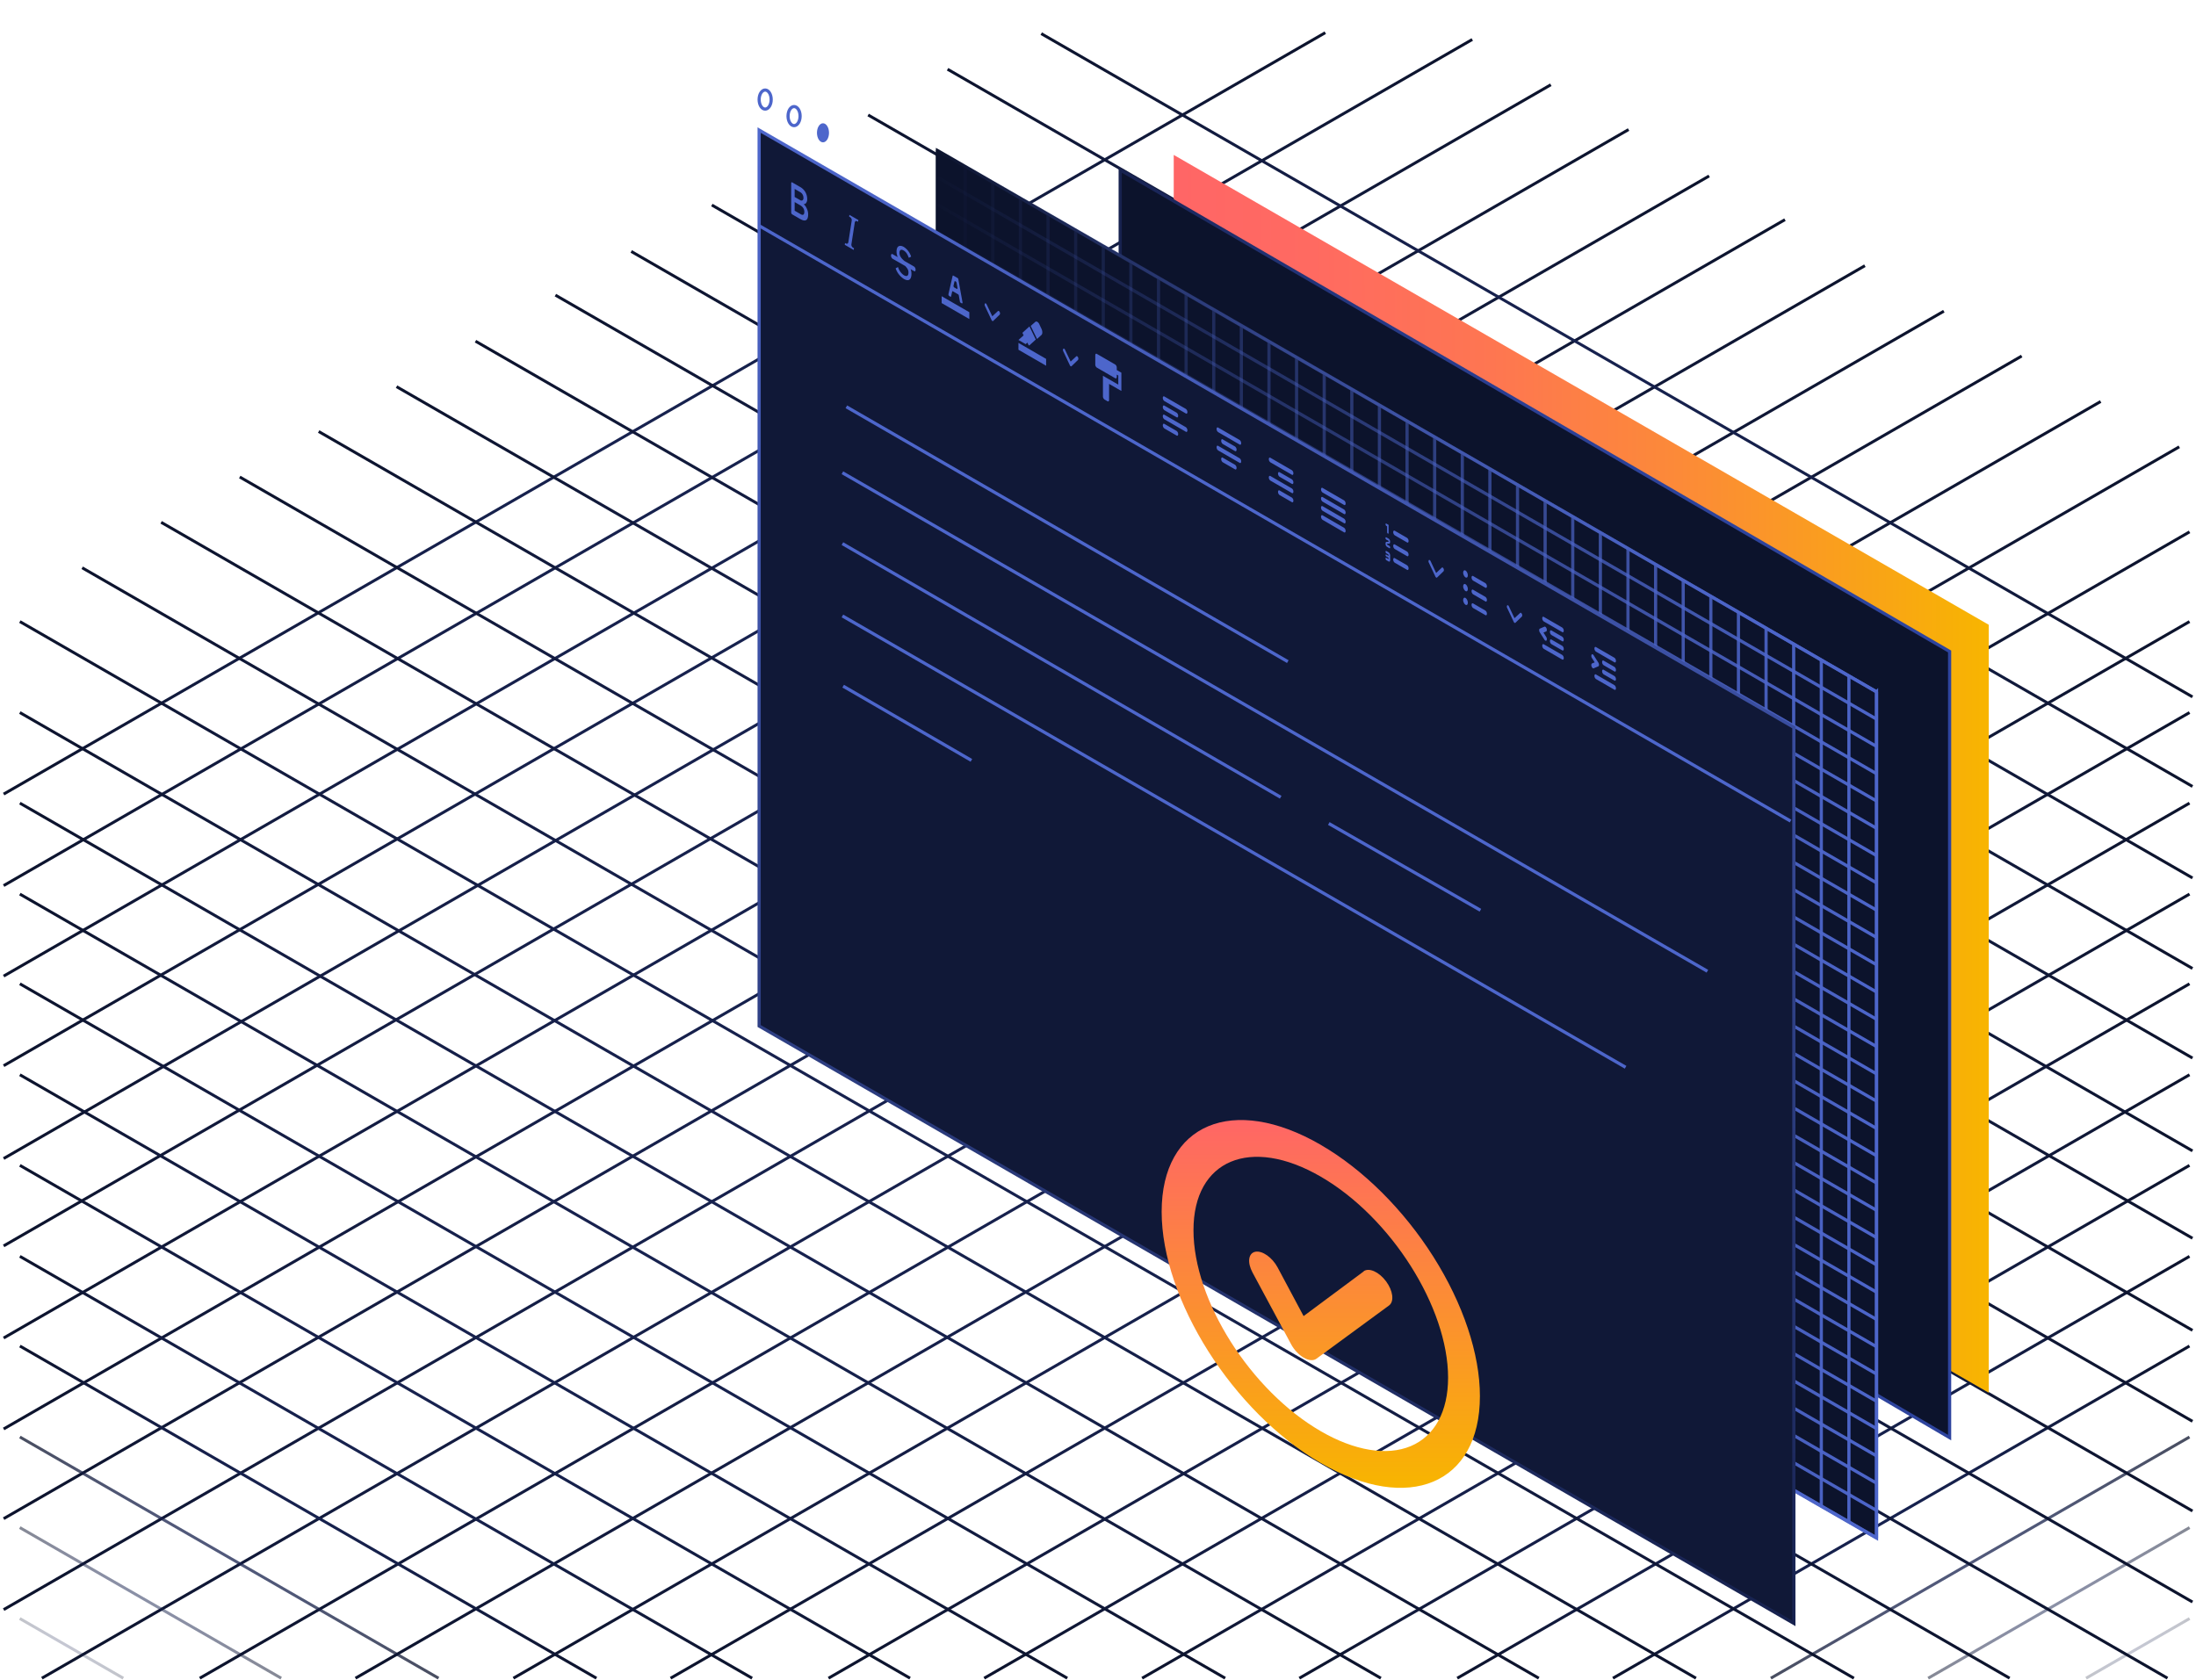 <svg width="690" height="528" fill="none" xmlns="http://www.w3.org/2000/svg"><path d="m610.774 97.799-41.168 23.724-24.95 14.376-24.427 14.072-24.943 14.376-24.695 14.233-24.428 14.072-25.309 14.593h-.007l-23.819 13.725-25.117 14.469-24.812 14.295-24.453 14.097-24.813 14.295-24.701 14.234-24.812 14.295-24.453 14.097-24.813 14.295-24.694 14.233-24.813 14.289-24.459 14.097-24.806 14.295-24.695 14.24h-.006l-24.813 14.295-24.459 14.091-25.166 14.506" stroke="url(#a)" stroke-width=".91"/><path d="m585.967 83.503-41.168 23.725-24.949 14.375-24.428 14.073-24.949 14.375-24.689 14.227-24.427 14.079-25.316 14.593-23.825 13.725-25.117 14.468-24.807 14.296-24.459 14.097-24.8 14.295-24.713 14.233-24.801 14.295h-.006l-24.459 14.097-24.806 14.296-24.695 14.233h-.006l-24.8 14.295-24.465 14.091h-.007l-24.8 14.295-24.7 14.233-24.813 14.302-24.82 14.301" stroke="url(#b)" stroke-width=".91"/><path d="m560.85 69.035-41.162 23.718-24.955 14.376-24.428 14.078-24.943 14.376-24.695 14.227-24.427 14.078-25.316 14.587-23.825 13.725-25.111 14.475-24.813 14.295-24.459 14.091-24.8 14.295-24.707 14.233-24.807 14.302-24.465 14.09-24.806 14.296-24.695 14.233-24.806 14.289h-.007l-24.458 14.103-24.8 14.295-24.702 14.234-24.52 14.127" stroke="url(#c)" stroke-width=".91"/><path d="m537.025 55.304-41.162 23.718-24.955 14.382-24.428 14.078-24.943 14.376-24.695 14.221-24.428 14.078-25.315 14.587-23.82 13.731-25.117 14.475-24.812 14.295-24.453 14.091-24.806 14.289-24.708 14.239-24.806 14.296-24.459 14.097-24.806 14.295h-.007l-24.694 14.227-24.807 14.295-24.465 14.097-24.8 14.295-25.396 14.637" stroke="url(#d)" stroke-width=".91"/><path d="M511.716 40.717 470.547 64.44l-24.949 14.376-24.428 14.072-24.949 14.376-24.689 14.227-24.433 14.078-25.31 14.587-23.825 13.731-25.117 14.469-24.807 14.295-24.459 14.097-24.806 14.295-24.707 14.233-24.801 14.296h-.006l-24.458 14.097-24.807 14.289h-.006L75.3 292.198l-24.806 14.295-24.465 14.091h-.006L1.143 334.929" stroke="url(#e)" stroke-width=".91"/><path d="M487.282 26.639 446.12 50.363l-24.95 14.376-24.434 14.078-24.943 14.37-24.694 14.233-24.428 14.072-25.31 14.587-23.825 13.731-25.117 14.469-24.807 14.301-24.458 14.091-24.807 14.295h-.006l-24.701 14.233-24.806 14.296h-.007l-24.452 14.097-24.807 14.295h-.006l-24.695 14.227h-.006l-24.806 14.295-24.912 14.357" stroke="url(#f)" stroke-width=".91"/><path d="m462.593 12.412-41.168 23.724-24.949 14.376-24.428 14.072-24.949 14.376-24.689 14.227-24.428 14.078-25.315 14.593-23.826 13.725-25.111 14.469-24.812 14.295-24.459 14.103h-.006l-24.794 14.289-24.707 14.233-24.807 14.296h-.006l-24.459 14.09h-.006l-24.8 14.302-24.695 14.233-25.036 14.425" stroke="url(#g)" stroke-width=".91"/><path d="m1.143 249.567 24.787-14.283 24.807-14.289 24.465-14.103 24.8-14.296 24.714-14.233 24.8-14.289 24.459-14.103 24.806-14.295 25.117-14.469 23.826-13.725 25.315-14.593 24.428-14.072 24.688-14.227 24.95-14.376 24.427-14.078 24.95-14.376 19.932-11.487" stroke="url(#h)" stroke-width=".91"/><path d="m660.039 126.185-41.168 23.724h-.006l-24.943 14.376-24.428 14.078-24.949 14.376-24.689 14.227-24.428 14.079-25.315 14.58-23.826 13.731-25.117 14.475-24.8 14.296-24.465 14.09-24.806 14.295-24.701 14.24-24.807 14.295-24.459 14.091-24.812 14.295-24.695 14.233-24.807 14.296-24.458 14.097-24.807 14.295h-.006l-24.701 14.233-24.807 14.295h-.006l-24.452 14.097-24.813 14.296-24.713 14.239-24.912 14.357" stroke="url(#i)" stroke-width=".91"/><path d="m635.233 111.896-41.162 23.718-24.956 14.376-24.428 14.084-24.943 14.376-24.694 14.221-24.428 14.078-25.316 14.587-23.819 13.725-25.117 14.475-24.806 14.295h-.007l-24.458 14.097-24.801 14.289-24.707 14.24-24.806 14.295-24.459 14.097h-.006l-24.801 14.295-24.694 14.227h-.007l-24.806 14.295-24.465 14.097-24.8 14.296-24.701 14.233-24.82 14.295-24.452 14.091h-.006l-24.8 14.301-24.825 14.308" stroke="url(#j)" stroke-width=".91"/><path d="M687.975 167.155 62.77 527.42" stroke="url(#k)" stroke-width=".91"/><path d="m13.158 527.413 12.791-7.371 24.807-14.295 24.72-14.239 24.806-14.296 24.452-14.097 24.813-14.295 24.707-14.233 24.807-14.295 24.458-14.097 24.807-14.295 24.701-14.234 24.806-14.295 24.459-14.091 24.813-14.295 24.701-14.233 24.806-14.296 24.459-14.096 24.806-14.296 25.117-14.475 23.826-13.725 25.315-14.586 24.428-14.079 24.689-14.227 24.949-14.376 24.428-14.078 24.943-14.369 41.168-23.725" stroke="url(#l)" stroke-width=".91"/><path d="m687.969 223.939-526.656 303.48" stroke="url(#m)" stroke-width=".91"/><path d="M687.963 195.349 111.694 527.42" stroke="url(#n)" stroke-width=".91"/><path d="M687.963 280.99 260.322 527.419" stroke="url(#o)" stroke-width=".91"/><path d="M687.963 252.406 210.703 527.42" stroke="url(#p)" stroke-width=".91"/><path d="m687.963 337.774-329.11 189.645" stroke="url(#q)" stroke-width=".91"/><path d="M687.956 309.19 309.24 527.42" stroke="url(#r)" stroke-width=".91"/><path d="M687.956 394.844 457.88 527.42" stroke="url(#s)" stroke-width=".91"/><path d="M687.95 366.248 408.261 527.42" stroke="url(#t)" stroke-width=".91"/><path opacity=".75" d="m687.951 451.622-131.54 75.797" stroke="url(#u)" stroke-width=".91"/><path d="M687.944 423.032 506.798 527.419" stroke="url(#v)" stroke-width=".91"/><path opacity=".25" d="m687.988 508.673-32.525 18.747" stroke="url(#w)" stroke-width=".91"/><path opacity=".5" d="m687.981 480.089-82.131 47.33" stroke="url(#x)" stroke-width=".91"/><path d="m124.598 121.523 24.943 14.376 24.434 14.072 24.943 14.376 24.695 14.233 24.427 14.072 25.31 14.593 23.825 13.725 25.117 14.469 24.807 14.295 24.458 14.097h.007l24.806 14.295 24.701 14.233 24.807 14.296 24.458 14.097 24.813 14.295 24.695 14.233 24.812 14.289 24.459 14.097 24.807 14.295 24.694 14.24h.007l24.812 14.295 24.459 14.091 21 12.101" stroke="url(#y)" stroke-width=".91"/><path d="m149.404 107.228 24.95 14.376 24.427 14.072 24.95 14.376 24.688 14.227 24.428 14.078 25.316 14.593 23.825 13.725 25.111 14.469 24.812 14.295 24.459 14.097 24.801 14.295 24.707 14.234 24.806 14.295h.006l24.459 14.097 24.807 14.295 24.694 14.233h.007l24.8 14.296 24.465 14.09 24.806 14.295 24.701 14.234 24.813 14.301 20.652 11.896" stroke="url(#z)" stroke-width=".91"/><path d="m174.515 92.753 24.955 14.376 24.428 14.078 24.943 14.376 24.695 14.227 24.427 14.078 25.316 14.587 23.819 13.725 25.117 14.475 24.813 14.295 24.459 14.091 24.8 14.295 24.707 14.233 24.807 14.302 24.465 14.091 24.806 14.295 24.695 14.233 24.806 14.289h.007l24.458 14.103 24.801 14.296 24.701 14.233 20.354 11.722" stroke="url(#A)" stroke-width=".91"/><path d="m198.34 79.022 24.95 14.381 24.434 14.079 24.943 14.376 24.694 14.221 24.428 14.078 25.31 14.586 23.825 13.732 25.117 14.475 24.806 14.295h.007l24.452 14.091 24.807 14.289 24.707 14.239 24.806 14.295 24.459 14.097 24.807 14.296h.006l24.695 14.227 24.806 14.295 24.465 14.097 24.8 14.295 21.23 12.231" stroke="url(#B)" stroke-width=".91"/><path d="m223.662 64.441 24.943 14.376 24.428 14.072 24.949 14.376 24.689 14.227 24.427 14.079 25.316 14.586 23.826 13.731 25.117 14.469 24.806 14.295 24.459 14.097 24.806 14.296 24.707 14.233 24.801 14.295h.006l24.459 14.097 24.806 14.289h.006l24.689 14.24 24.806 14.295 24.465 14.091 20.721 11.939" stroke="url(#C)" stroke-width=".91"/><path d="m248.083 50.363 24.95 14.376 24.434 14.078 24.943 14.37 24.688 14.233 24.434 14.072 25.31 14.587 23.825 13.731 25.117 14.469 24.807 14.301 24.458 14.091 24.807 14.295 24.707 14.233 24.807 14.296h.006l24.452 14.096 24.807 14.296h.006l24.695 14.227h.006l24.806 14.295 20.746 11.958" stroke="url(#D)" stroke-width=".91"/><path d="m272.778 36.136 24.95 14.376 24.427 14.072 24.943 14.376 24.695 14.227 24.428 14.078 25.316 14.593 23.825 13.725 25.111 14.469 24.812 14.295 24.459 14.103 24.801 14.289 24.707 14.233 24.806 14.296h.006l24.459 14.09h.006l24.801 14.302 24.694 14.233 20.87 12.026" stroke="url(#E)" stroke-width=".91"/><path d="m297.728 21.76 24.943 14.376 24.427 14.072 24.95 14.376 24.688 14.233 24.434 14.072 25.31 14.593 23.825 13.725 25.117 14.469 24.806 14.295 24.459 14.103 24.807 14.289 24.707 14.233 24.8 14.296.006.006 24.459 14.09 24.807 14.296h.006l20.615 11.883" stroke="url(#F)" stroke-width=".91"/><path d="M688.894 219.011 667.9 206.91l-24.465-14.091-24.806-14.295-24.707-14.239-24.801-14.296-24.458-14.09-24.813-14.295-25.117-14.476-23.819-13.725-25.316-14.586-24.428-14.078-24.694-14.228-24.943-14.375-24.428-14.079-19.938-11.487" stroke="url(#G)" stroke-width=".91"/><path d="m688.894 503.472-20.745-11.958-24.714-14.239-24.812-14.296-24.459-14.097-24.806-14.295-24.701-14.233h-.007l-24.806-14.295-24.459-14.097-24.806-14.296-24.701-14.233-24.807-14.295-24.459-14.091-24.806-14.295-24.707-14.24-24.801-14.295-24.465-14.091-24.8-14.295-25.117-14.475-23.825-13.731-25.316-14.58-24.428-14.079h-.006l-24.682-14.227-24.949-14.376-24.428-14.078-24.95-14.376" stroke="url(#H)" stroke-width=".91"/><path d="m100.133 135.614 24.955 14.376 24.428 14.084 24.937 14.376h.006l24.695 14.221 24.428 14.078 25.315 14.587 23.819 13.725 25.117 14.475 24.813 14.295 24.453 14.097 24.806 14.289 24.707 14.239 24.807 14.296 24.459 14.097 24.806 14.295 24.695 14.227h.006l24.807 14.295 24.465 14.097 24.8 14.295 24.701 14.234 24.819 14.295 24.452 14.091h.006l24.801 14.301 20.658 11.896" stroke="url(#I)" stroke-width=".91"/><path d="m25.819 178.444 24.95 14.376 24.427 14.078 24.943 14.37h.006l24.683 14.227h.006l24.427 14.078 25.316 14.587 23.826 13.731 25.11 14.469h.007l24.8 14.295 24.465 14.097 24.806 14.295 24.701 14.233 24.813 14.296 24.459 14.09 24.806 14.296 24.695 14.233 24.813 14.295 24.458 14.097 24.807 14.295 24.701 14.234 24.813 14.295 24.458 14.091 24.807 14.295 24.719 14.245 12.792 7.371" stroke="url(#J)" stroke-width=".91"/><path d="m50.631 164.148 24.944 14.37 24.427 14.078 24.949 14.376 24.689 14.227 24.428 14.079 25.315 14.586 23.826 13.725 25.111 14.475 24.812 14.295 24.459 14.097 24.807 14.296 24.707 14.233 24.806 14.295 24.459 14.091 24.806 14.295 24.701 14.233 24.807 14.296 24.459 14.097 24.806 14.295 24.707 14.233 24.807 14.295 24.459 14.097 24.806 14.296 24.72 14.239 24.806 14.295 12.791 7.371" stroke="url(#K)" stroke-width=".91"/><path d="M532.89 527.419 6.234 223.939" stroke="url(#L)" stroke-width=".91"/><path d="M582.509 527.42 6.24 195.349" stroke="url(#M)" stroke-width=".91"/><path d="M433.881 527.419 6.241 280.99" stroke="url(#N)" stroke-width=".91"/><path d="M483.5 527.42 6.247 252.406" stroke="url(#O)" stroke-width=".91"/><path d="M335.35 527.419 6.247 337.774" stroke="url(#P)" stroke-width=".91"/><path d="M384.963 527.42 6.253 309.19" stroke="url(#Q)" stroke-width=".91"/><path d="M236.323 527.42 6.253 394.844" stroke="url(#R)" stroke-width=".91"/><path d="M285.942 527.42 6.252 366.248" stroke="url(#S)" stroke-width=".91"/><path opacity=".75" d="M137.793 527.419 6.253 451.622" stroke="url(#T)" stroke-width=".91"/><path d="M187.406 527.419 6.259 423.032" stroke="url(#U)" stroke-width=".91"/><path opacity=".25" d="M38.74 527.42 6.217 508.673" stroke="url(#V)" stroke-width=".91"/><path opacity=".5" d="m88.353 527.419-82.131-47.33" stroke="url(#W)" stroke-width=".91"/><path d="M624.882 196.359v241.347L368.795 290.25V48.686l256.087 147.673Z" fill="url(#X)"/><path d="M612.582 204.743v247.07L351.974 299.098V53.415l260.608 151.328Z" fill="#0C132C" stroke="url(#Y)"/><path d="M589.624 217.423v265.959l-8.426-4.849-8.439-4.849-8.42-4.849-8.438-4.849-8.42-4.849-8.433-4.85-8.432-4.849-8.426-4.849-8.433-4.849-16.858-9.698-8.432-4.85-8.427-4.849-8.432-4.849-8.426-4.849-8.426-4.849-8.439-4.849-8.42-4.85-8.438-4.849-8.42-4.849-8.432-4.849-8.433-4.849-8.426-4.849-8.432-4.85-8.426-4.849-8.427-4.849-8.438-4.849-8.42-4.849-8.439-4.856-8.426-4.843-8.426-4.855-8.426-4.843-8.439-4.855-8.426-4.843-8.432-4.856-.037-.018V47.299l.037.019 8.432 4.861 8.426 4.862 8.439 4.861 8.426 4.856 8.426 4.861 8.426 4.862 8.439 4.861 8.42 4.856 8.438 4.861 8.427 4.862 8.426 4.861 8.432 4.856 8.426 4.861 8.433 4.862 8.432 4.862 8.42 4.855 8.438 4.862 8.42 4.861 8.439 4.862 8.426 4.855 8.426 4.862 8.432 4.861 8.427 4.862 8.432 4.855 8.432 4.862 8.426 4.868 8.433 4.855 8.426 4.862 8.432 4.855 8.433 4.868 8.42 4.855 8.438 4.862 8.42 4.855v.006l8.439 4.862 8.426 4.855Z" fill="#0C132C" stroke="url(#Z)"/><path d="M589.624 483.382V217.423" stroke="#4D66CB"/><path d="M580.943 478.39V212.418" stroke="#4B64C6"/><path d="M572.268 473.398V207.414" stroke="#4961C2"/><path d="M563.588 468.406V202.404" stroke="#475FBD"/><path d="M554.913 463.414V197.399" stroke="#455CB8"/><path d="M546.232 458.422V192.389" stroke="#435AB4"/><path d="M537.558 453.43V187.384" stroke="#4257AF"/><path d="M528.877 448.438V182.374" stroke="#4055AA"/><path d="M520.203 443.446V177.369" stroke="#3E52A6"/><path d="M511.521 438.454V172.365" stroke="#3C50A1"/><path d="M502.848 433.463V167.354" stroke="#3A4E9C"/><path d="M494.173 428.471V162.35" stroke="#384B98"/><path d="M485.492 423.479v-266.14" stroke="#364993"/><path d="M476.817 418.487V152.335" stroke="#34468E"/><path d="M468.137 413.494v-266.17" stroke="#32448A"/><path d="M459.463 408.502V142.32" stroke="#304185"/><path d="M450.781 403.511V137.31" stroke="#2E3F80"/><path d="M442.107 398.519V132.305" stroke="#2C3C7B"/><path d="M433.427 393.527V127.294" stroke="#2B3A77"/><path d="M424.752 388.535V122.29" stroke="#293872"/><path d="M416.078 383.543V117.286" stroke="#27356D"/><path d="M407.397 378.551V112.275" stroke="#253369"/><path d="M398.722 373.559V107.271" stroke="#233064"/><path d="M390.041 368.567V102.26" stroke="#212E5F"/><path d="M381.367 363.575V97.255" stroke="#1F2B5B"/><path d="M372.686 358.583V92.245" stroke="#1D2956"/><path d="M364.012 353.591V87.241" stroke="#1B2751"/><path d="M355.331 348.599V82.236" stroke="#19244D"/><path d="M346.657 343.607V77.226" stroke="#172248"/><path d="M337.982 338.615V72.221" stroke="#161F43"/><path d="M329.301 333.623V67.21" stroke="#141D3F"/><path d="M320.627 328.631V62.206" stroke="#121A3A"/><path d="M311.946 323.639V57.196" stroke="#101835"/><path d="M303.271 318.647V52.192" stroke="#0E1531"/><path d="M294.591 313.655V47.181" stroke="#0C132C"/><path d="m589.624 217.429-8.427-4.861-8.438-4.862v-.006l-8.42-4.856v-.006l-8.439-4.861-8.42-4.862-8.432-4.868-8.432-4.861-8.426-4.868-8.433-4.862-8.426-4.867-8.432-4.862-8.433-4.868-8.426-4.861-8.432-4.862-8.426-4.868-8.426-4.861-8.439-4.868-8.42-4.862-8.438-4.868-8.42-4.861-8.433-4.868-8.432-4.861-8.426-4.862-8.432-4.868-8.427-4.861-8.426-4.862-8.438-4.868-8.42-4.861-8.439-4.868-8.426-4.862-8.426-4.868-8.426-4.861-8.439-4.868-8.426-4.861-8.432-4.868" stroke="url(#aa)"/><path d="m294.554 55.736.037.019 8.432 4.868 8.426 4.861 8.439 4.868 8.426 4.862 8.426 4.868 8.426 4.861 8.439 4.868 8.42 4.861 8.438 4.868 8.427 4.862 8.426 4.861 8.432 4.868 8.426 4.862 8.433 4.861 8.432 4.868 8.42 4.862 8.438 4.868 8.42 4.861 8.439 4.868 8.426 4.862 8.426 4.867 8.432 4.862 8.427 4.861 8.432 4.868 8.432 4.862 8.426 4.868 8.433 4.861 8.426 4.868 8.432 4.862 8.433 4.867 8.42 4.862 8.438 4.862 8.42 4.867 8.439 4.862 8.426 4.862" stroke="url(#ab)"/><path d="m294.554 64.311.037.019 8.432 4.868 8.426 4.861 8.439 4.868 8.426 4.861 8.426 4.868 8.426 4.862 8.439 4.868 8.42 4.861 8.438 4.868 8.427 4.862 8.426 4.861 8.432 4.868 8.426 4.862 8.433 4.861 8.432 4.868 8.42 4.861 8.438 4.868 8.42 4.862 8.439 4.868 8.426 4.861 8.426 4.868 8.432 4.862 8.427 4.861 8.432 4.868 8.432 4.862 8.426 4.867 8.433 4.862 8.426 4.868 8.432 4.861 8.433 4.868 8.42 4.862 8.438 4.861 8.42 4.868 8.439 4.862 8.426 4.861" stroke="url(#ac)"/><path d="m294.554 72.892.037.018 8.432 4.868 8.426 4.862 8.439 4.867 8.426 4.862 8.426 4.862 8.426 4.867 8.439 4.862 8.42 4.862 8.438 4.867 8.427 4.862 8.426 4.868 8.432 4.861 8.426 4.868 8.433 4.862 8.432 4.861 8.42 4.868 8.438 4.862 8.42 4.861 8.439 4.868 8.426 4.862 8.426 4.867 8.432 4.862 8.427 4.868 8.432 4.861 8.432 4.862 8.426 4.868 8.433 4.861 8.426 4.868 8.432 4.862 8.433 4.867 8.42 4.862 8.438 4.868 8.42 4.861 8.439 4.862 8.426 4.862" stroke="url(#ad)"/><path d="m294.554 81.466.037.019 8.432 4.868 8.426 4.861 8.439 4.868 8.426 4.862 8.426 4.861 8.426 4.868 8.439 4.862 8.42 4.861 8.438 4.868 8.427 4.862 8.426 4.867 8.432 4.862 8.426 4.868 8.433 4.861 8.432 4.862 8.42 4.868 8.438 4.861 8.42 4.862 8.439 4.868 8.426 4.861 8.426 4.868 8.432 4.862 8.427 4.867 8.432 4.862 8.432 4.862 8.426 4.867 8.433 4.862 8.426 4.868 8.432 4.861 8.433 4.868 8.42 4.862 8.438 4.868 8.42 4.861 8.439 4.862 8.426 4.861" stroke="url(#ae)"/><path d="m294.554 90.041.037.019 8.432 4.867 8.426 4.862 8.439 4.868 8.426 4.861 8.426 4.868 8.426 4.862 8.439 4.868 8.42 4.861 8.438 4.868 8.427 4.862 8.426 4.861 8.432 4.868 8.426 4.861 8.433 4.862 8.432 4.868 8.42 4.861 8.438 4.868 8.42 4.862 8.439 4.868 8.426 4.861 8.426 4.868 8.432 4.862 8.427 4.861 8.432 4.868 8.432 4.862 8.426 4.867 8.433 4.862 8.426 4.868 8.432 4.861 8.433 4.868 8.42 4.862 8.438 4.861 8.42 4.868 8.439 4.862 8.426 4.861" stroke="url(#af)"/><path d="m294.554 98.615.037.019 8.432 4.868 8.426 4.861 8.439 4.868 8.426 4.862 8.426 4.867 8.426 4.862 8.439 4.868 8.42 4.861 8.438 4.868 8.427 4.862 8.426 4.861 8.432 4.868 8.426 4.862 8.433 4.861 8.432 4.868 8.42 4.862 8.438 4.867 8.42 4.862 8.439 4.868 8.426 4.861 8.426 4.868 8.432 4.862 8.427 4.861 8.432 4.868 8.432 4.862 8.426 4.868 8.433 4.861 8.426 4.868 8.432 4.862 8.433 4.867 8.42 4.862 8.438 4.861 8.42 4.868 8.439 4.862 8.426 4.861" stroke="url(#ag)"/><path d="m294.554 107.19.037.019 8.432 4.867 8.426 4.862 8.439 4.868 8.426 4.861 8.426 4.868 8.426 4.862 8.439 4.867 8.42 4.862 8.438 4.868 8.427 4.861 8.426 4.862 8.432 4.868 8.426 4.861 8.433 4.862 8.432 4.868 8.42 4.861 8.438 4.868 8.42 4.862 8.439 4.868 8.426 4.861 8.426 4.868 8.432 4.862 8.427 4.861 8.432 4.868 8.432 4.861 8.426 4.868 8.433 4.862 8.426 4.868 8.432 4.861 8.433 4.868 8.42 4.862 8.438 4.861 8.42 4.868 8.439 4.862 8.426 4.861" stroke="url(#ah)"/><path d="m294.554 115.771.037.018 8.432 4.868 8.426 4.862 8.439 4.867 8.426 4.862 8.426 4.861 8.426 4.868 8.439 4.862 8.42 4.861 8.438 4.868 8.427 4.862 8.426 4.868 8.432 4.861 8.426 4.868 8.433 4.862 8.432 4.861 8.42 4.868 8.438 4.862 8.42 4.861 8.439 4.868 8.426 4.861 8.426 4.868 8.432 4.862 8.427 4.868 8.432 4.861 8.432 4.862 8.426 4.868 8.433 4.861 8.426 4.868 8.432 4.862 8.433 4.867 8.42 4.862 8.438 4.868 8.42 4.861 8.439 4.862 8.426 4.862" stroke="url(#ai)"/><path d="m294.554 124.345.037.019 8.432 4.868 8.426 4.861 8.439 4.868 8.426 4.862 8.426 4.867 8.426 4.862 8.439 4.868 8.42 4.861 8.438 4.868 8.427 4.862 8.426 4.861 8.432 4.868 8.426 4.862 8.433 4.861 8.432 4.868 8.42 4.862 8.438 4.867 8.42 4.862 8.439 4.868 8.426 4.861 8.426 4.868 8.432 4.862 8.427 4.861 8.432 4.868 8.432 4.862 8.426 4.868 8.433 4.861 8.426 4.868 8.432 4.862 8.433 4.867 8.42 4.862 8.438 4.861 8.42 4.868 8.439 4.862 8.426 4.861" stroke="url(#aj)"/><path d="m294.554 132.919.037.019 8.432 4.868 8.426 4.861 8.439 4.868 8.426 4.862 8.426 4.868 8.426 4.861 8.439 4.868 8.42 4.862 8.438 4.867 8.427 4.862 8.426 4.862 8.432 4.867 8.426 4.862 8.433 4.861 8.432 4.868 8.42 4.862 8.438 4.868 8.42 4.861 8.439 4.868 8.426 4.862 8.426 4.867 8.432 4.862 8.427 4.862 8.432 4.867 8.432 4.862 8.426 4.868 8.433 4.861 8.426 4.868 8.432 4.862 8.433 4.868 8.42 4.861 8.438 4.862 8.42 4.867 8.439 4.862 8.426 4.862" stroke="url(#ak)"/><path d="m294.554 141.494.037.019 8.432 4.868 8.426 4.861 8.439 4.868 8.426 4.862 8.426 4.867 8.426 4.862 8.439 4.868 8.42 4.861 8.438 4.868 8.427 4.862 8.426 4.861 8.432 4.868 8.426 4.862 8.433 4.861 8.432 4.868 8.42 4.862 8.438 4.867 8.42 4.862 8.439 4.868 8.426 4.861 8.426 4.868 8.432 4.862 8.427 4.861 8.432 4.868 8.432 4.862 8.426 4.867 8.433 4.862 8.426 4.868 8.432 4.861 8.433 4.868 8.42 4.862 8.438 4.861 8.42 4.868 8.439 4.862 8.426 4.861" stroke="url(#al)"/><path d="m294.554 150.075.037.018 8.432 4.868 8.426 4.862 8.439 4.868 8.426 4.861 8.426 4.862 8.426 4.867 8.439 4.862 8.42 4.862 8.438 4.867 8.427 4.862 8.426 4.868 8.432 4.861 8.426 4.868 8.433 4.862 8.432 4.861 8.42 4.868 8.438 4.862 8.42 4.861 8.439 4.868 8.426 4.862 8.426 4.867 8.432 4.862 8.427 4.868 8.432 4.861 8.432 4.862 8.426 4.868 8.433 4.861 8.426 4.868 8.432 4.862 8.433 4.868 8.42 4.861 8.438 4.868 8.42 4.862 8.439 4.861 8.426 4.862" stroke="url(#am)"/><path d="m294.554 158.649.037.019 8.432 4.868 8.426 4.861 8.439 4.868 8.426 4.862 8.426 4.861 8.426 4.868 8.439 4.862 8.42 4.861 8.438 4.868 8.427 4.862 8.426 4.868 8.432 4.861 8.426 4.868 8.433 4.861 8.432 4.862 8.42 4.868 8.438 4.861 8.42 4.862 8.439 4.868 8.426 4.861 8.426 4.868 8.432 4.862 8.427 4.868 8.432 4.861 8.432 4.862 8.426 4.868 8.433 4.861 8.426 4.868 8.432 4.862 8.433 4.867 8.42 4.862 8.438 4.868 8.42 4.861 8.439 4.862 8.426 4.861" stroke="url(#an)"/><path d="m294.554 167.224.037.019 8.432 4.868 8.426 4.861 8.439 4.868 8.426 4.862 8.426 4.867 8.426 4.862 8.439 4.868 8.42 4.861 8.438 4.868 8.427 4.862 8.426 4.861 8.432 4.868 8.426 4.862 8.433 4.861 8.432 4.868 8.42 4.862 8.438 4.867 8.42 4.862 8.439 4.868 8.426 4.861 8.426 4.868 8.432 4.862 8.427 4.861 8.432 4.868 8.432 4.862 8.426 4.867 8.433 4.862 8.426 4.868 8.432 4.861 8.433 4.868 8.42 4.862 8.438 4.861 8.42 4.868 8.439 4.862 8.426 4.861" stroke="url(#ao)"/><path d="m294.554 175.798.037.019 8.432 4.868 8.426 4.861 8.439 4.868 8.426 4.862 8.426 4.868 8.426 4.861 8.439 4.868 8.42 4.861 8.438 4.868 8.427 4.862 8.426 4.861 8.432 4.868 8.426 4.862 8.433 4.861 8.432 4.868 8.42 4.862 8.438 4.868 8.42 4.861 8.439 4.868 8.426 4.862 8.426 4.867 8.432 4.862 8.427 4.862 8.432 4.867 8.432 4.862 8.426 4.868 8.433 4.861 8.426 4.868 8.432 4.862 8.433 4.867 8.42 4.862 8.438 4.862 8.42 4.867 8.439 4.862 8.426 4.862" stroke="url(#ap)"/><path d="m294.554 184.373.037.019 8.432 4.867 8.426 4.862 8.439 4.868 8.426 4.861 8.426 4.868 8.426 4.862 8.439 4.868 8.42 4.861 8.438 4.868 8.427 4.862 8.426 4.861 8.432 4.868 8.426 4.862 8.433 4.861 8.432 4.868 8.42 4.861 8.438 4.868 8.42 4.862 8.439 4.868 8.426 4.861 8.426 4.868 8.432 4.862 8.427 4.861 8.432 4.868 8.432 4.862 8.426 4.867 8.433 4.862 8.426 4.868 8.432 4.861 8.433 4.868 8.42 4.862 8.438 4.861 8.42 4.868 8.439 4.862 8.426 4.861" stroke="url(#aq)"/><path d="m294.554 192.954.037.018 8.432 4.868 8.426 4.862 8.439 4.867 8.426 4.862 8.426 4.862 8.426 4.867 8.439 4.862 8.42 4.862 8.438 4.867 8.427 4.862 8.426 4.868 8.432 4.861 8.426 4.868 8.433 4.862 8.432 4.861 8.42 4.868 8.438 4.862 8.42 4.861 8.439 4.868 8.426 4.862 8.426 4.867 8.432 4.862 8.427 4.868 8.432 4.861 8.432 4.862 8.426 4.868 8.433 4.861 8.426 4.868 8.432 4.862 8.433 4.867 8.42 4.862 8.438 4.868 8.42 4.861 8.439 4.862 8.426 4.862" stroke="url(#ar)"/><path d="m294.554 201.528.037.019 8.432 4.868 8.426 4.861 8.439 4.868 8.426 4.862 8.426 4.861 8.426 4.868 8.439 4.862 8.42 4.861 8.438 4.868 8.427 4.862 8.426 4.867 8.432 4.862 8.426 4.868 8.433 4.861 8.432 4.862 8.42 4.868 8.438 4.861 8.42 4.862 8.439 4.868 8.426 4.861 8.426 4.868 8.432 4.862 8.427 4.867 8.432 4.862 8.432 4.862 8.426 4.867 8.433 4.862 8.426 4.868 8.432 4.861 8.433 4.868 8.42 4.862 8.438 4.868 8.42 4.861 8.439 4.862 8.426 4.861" stroke="url(#as)"/><path d="m294.554 210.103.037.018 8.432 4.868 8.426 4.862 8.439 4.867 8.426 4.862 8.426 4.868 8.426 4.861 8.439 4.868 8.42 4.862 8.438 4.867 8.427 4.862 8.426 4.862 8.432 4.867 8.426 4.862 8.433 4.862 8.432 4.867 8.42 4.862 8.438 4.868 8.42 4.861 8.439 4.868 8.426 4.862 8.426 4.868 8.432 4.861 8.427 4.862 8.432 4.867 8.432 4.862 8.426 4.868 8.433 4.861 8.426 4.868 8.432 4.862 8.433 4.868 8.42 4.861 8.438 4.862 8.42 4.868 8.439 4.861 8.426 4.862" stroke="url(#at)"/><path d="m294.554 218.677.037.019 8.432 4.868 8.426 4.861 8.439 4.868 8.426 4.862 8.426 4.867 8.426 4.862 8.439 4.868 8.42 4.861 8.438 4.868 8.427 4.862 8.426 4.861 8.432 4.868 8.426 4.862 8.433 4.861 8.432 4.868 8.42 4.862 8.438 4.867 8.42 4.862 8.439 4.868 8.426 4.861 8.426 4.868 8.432 4.862 8.427 4.861 8.432 4.868 8.432 4.862 8.426 4.868 8.433 4.861 8.426 4.868 8.432 4.862 8.433 4.867 8.42 4.862 8.438 4.862 8.42 4.867 8.439 4.862 8.426 4.861" stroke="url(#au)"/><path d="m294.554 227.258.037.018 8.432 4.868 8.426 4.862 8.439 4.868 8.426 4.861 8.426 4.862 8.426 4.868 8.439 4.861 8.42 4.862 8.438 4.868 8.427 4.861 8.426 4.868 8.432 4.861 8.426 4.868 8.433 4.862 8.432 4.861 8.42 4.868 8.438 4.862 8.42 4.861 8.439 4.868 8.426 4.862 8.426 4.868 8.432 4.861 8.427 4.868 8.432 4.862 8.432 4.861 8.426 4.868 8.433 4.862 8.426 4.867 8.432 4.862 8.433 4.868 8.42 4.861 8.438 4.868 8.42 4.862 8.439 4.861 8.426 4.862" stroke="url(#av)"/><path d="m294.554 235.833.037.018 8.432 4.868 8.426 4.862 8.439 4.867 8.426 4.862 8.426 4.861 8.426 4.868 8.439 4.862 8.42 4.861 8.438 4.868 8.427 4.862 8.426 4.868 8.432 4.861 8.426 4.868 8.433 4.862 8.432 4.861 8.42 4.868 8.438 4.862 8.42 4.861 8.439 4.868 8.426 4.862 8.426 4.867 8.432 4.862 8.427 4.868 8.432 4.861 8.432 4.862 8.426 4.868 8.433 4.861 8.426 4.868 8.432 4.862 8.433 4.867 8.42 4.862 8.438 4.868 8.42 4.861 8.439 4.862 8.426 4.862" stroke="url(#aw)"/><path d="m294.554 244.407.037.019 8.432 4.868 8.426 4.861 8.439 4.868 8.426 4.862 8.426 4.867 8.426 4.862 8.439 4.868 8.42 4.861 8.438 4.868 8.427 4.862 8.426 4.861 8.432 4.868 8.426 4.862 8.433 4.861 8.432 4.868 8.42 4.862 8.438 4.867 8.42 4.862 8.439 4.868 8.426 4.861 8.426 4.868 8.432 4.862 8.427 4.861 8.432 4.868 8.432 4.862 8.426 4.868 8.433 4.861 8.426 4.868 8.432 4.862 8.433 4.867 8.42 4.862 8.438 4.861 8.42 4.868 8.439 4.862 8.426 4.861" stroke="url(#ax)"/><path d="m294.554 252.981.037.019 8.432 4.868 8.426 4.861 8.439 4.868 8.426 4.862 8.426 4.868 8.426 4.861 8.439 4.868 8.42 4.862 8.438 4.867 8.427 4.862 8.426 4.862 8.432 4.867 8.426 4.862 8.433 4.862 8.432 4.867 8.42 4.862 8.438 4.868 8.42 4.861 8.439 4.868 8.426 4.862 8.426 4.867 8.432 4.862 8.427 4.862 8.432 4.867 8.432 4.862 8.426 4.868 8.433 4.861 8.426 4.868 8.432 4.862 8.433 4.868 8.42 4.861 8.438 4.862 8.42 4.867 8.439 4.862 8.426 4.862" stroke="url(#ay)"/><path d="m294.554 261.556.037.019 8.432 4.868 8.426 4.861 8.439 4.868 8.426 4.862 8.426 4.867 8.426 4.862 8.439 4.868 8.42 4.861 8.438 4.868 8.427 4.862 8.426 4.861 8.432 4.868 8.426 4.862 8.433 4.861 8.432 4.868 8.42 4.862 8.438 4.867 8.42 4.862 8.439 4.868 8.426 4.861 8.426 4.868 8.432 4.862 8.427 4.861 8.432 4.868 8.432 4.862 8.426 4.867 8.433 4.862 8.426 4.868 8.432 4.861 8.433 4.868 8.42 4.862 8.438 4.861 8.42 4.868 8.439 4.862 8.426 4.861" stroke="url(#az)"/><path d="m294.554 270.137.037.018 8.432 4.868 8.426 4.862 8.439 4.868 8.426 4.861 8.426 4.862 8.426 4.867 8.439 4.862 8.42 4.862 8.438 4.867 8.427 4.862 8.426 4.868 8.432 4.861 8.426 4.868 8.433 4.862 8.432 4.861 8.42 4.868 8.438 4.862 8.42 4.861 8.439 4.868 8.426 4.862 8.426 4.867 8.432 4.862 8.427 4.868 8.432 4.861 8.432 4.862 8.426 4.868 8.433 4.861 8.426 4.868 8.432 4.862 8.433 4.868 8.42 4.861 8.438 4.868 8.42 4.862 8.439 4.861 8.426 4.862" stroke="url(#aA)"/><path d="m294.554 278.711.037.019 8.432 4.868 8.426 4.861 8.439 4.868 8.426 4.862 8.426 4.861 8.426 4.868 8.439 4.862 8.42 4.861 8.438 4.868 8.427 4.862 8.426 4.868 8.432 4.861 8.426 4.868 8.433 4.861 8.432 4.862 8.42 4.868 8.438 4.861 8.42 4.862 8.439 4.868 8.426 4.861 8.426 4.868 8.432 4.862 8.427 4.868 8.432 4.861 8.432 4.862 8.426 4.868 8.433 4.861 8.426 4.868 8.432 4.862 8.433 4.867 8.42 4.862 8.438 4.868 8.42 4.861 8.439 4.862 8.426 4.861" stroke="url(#aB)"/><path d="m294.554 287.286.037.018 8.432 4.868 8.426 4.862 8.439 4.867 8.426 4.862 8.426 4.868 8.426 4.861 8.439 4.868 8.42 4.862 8.438 4.868 8.427 4.861 8.426 4.862 8.432 4.868 8.426 4.861 8.433 4.862 8.432 4.867 8.42 4.862 8.438 4.868 8.42 4.861 8.439 4.868 8.426 4.862 8.426 4.868 8.432 4.861 8.427 4.862 8.432 4.868 8.432 4.861 8.426 4.868 8.433 4.862 8.426 4.867 8.432 4.862 8.433 4.868 8.42 4.861 8.438 4.862 8.42 4.868 8.439 4.861 8.426 4.862" stroke="url(#aC)"/><path d="m294.554 295.86.037.019 8.432 4.868 8.426 4.861 8.439 4.868 8.426 4.862 8.426 4.868 8.426 4.861 8.439 4.868 8.42 4.861 8.438 4.868 8.427 4.862 8.426 4.861 8.432 4.868 8.426 4.862 8.433 4.861 8.432 4.868 8.42 4.862 8.438 4.868 8.42 4.861 8.439 4.868 8.426 4.862 8.426 4.867 8.432 4.862 8.427 4.862 8.432 4.867 8.432 4.862 8.426 4.868 8.433 4.861 8.426 4.868 8.432 4.862 8.433 4.867 8.42 4.862 8.438 4.862 8.42 4.867 8.439 4.862 8.426 4.862" stroke="url(#aD)"/><path d="m294.554 304.435.037.019 8.432 4.867 8.426 4.862 8.439 4.868 8.426 4.861 8.426 4.868 8.426 4.862 8.439 4.868 8.42 4.861 8.438 4.868 8.427 4.862 8.426 4.861 8.432 4.868 8.426 4.862 8.433 4.861 8.432 4.868 8.42 4.862 8.438 4.867 8.42 4.862 8.439 4.868 8.426 4.861 8.426 4.868 8.432 4.862 8.427 4.861 8.432 4.868 8.432 4.862 8.426 4.867 8.433 4.862 8.426 4.868 8.432 4.861 8.433 4.868 8.42 4.862 8.438 4.861 8.42 4.868 8.439 4.862 8.426 4.861" stroke="url(#aE)"/><path d="m294.554 313.016.037.018 8.432 4.868 8.426 4.862 8.439 4.867 8.426 4.862 8.426 4.862 8.426 4.867 8.439 4.862 8.42 4.862 8.438 4.867 8.427 4.862 8.426 4.868 8.432 4.861 8.426 4.868 8.433 4.862 8.432 4.861 8.42 4.868 8.438 4.862 8.42 4.861 8.439 4.868 8.426 4.862 8.426 4.867 8.432 4.862 8.427 4.868 8.432 4.861 8.432 4.862 8.426 4.868 8.433 4.861 8.426 4.868 8.432 4.862 8.433 4.868 8.42 4.861 8.438 4.868 8.42 4.861 8.439 4.862 8.426 4.862" stroke="url(#aF)"/><path d="M238.526 322.454V40.885L563.644 228.6v281.593L238.526 322.454Z" fill="#101837" stroke="url(#aG)"/><ellipse cx="240.42" cy="31.289" rx="1.894" ry="2.995" stroke="#4D66CB"/><ellipse cx="249.505" cy="36.486" rx="1.894" ry="2.995" stroke="#4D66CB"/><ellipse cx="258.589" cy="41.739" rx="1.894" ry="2.995" fill="#4D66CB"/><path fill-rule="evenodd" clip-rule="evenodd" d="M248.952 67.397a.619.619 0 0 1-.267-.285.97.97 0 0 1-.087-.454v-8.99c0-.193.037-.304.099-.354.062-.05.143-.037.267.037l2.422 1.397c.703.387 1.286.96 1.683 1.658a4.42 4.42 0 0 1 .559 2.18c.02.407-.086.81-.305 1.154a.881.881 0 0 1-.751.422v.063c.244.207.453.453.621.726.215.354.39.73.521 1.124.14.412.212.844.212 1.279 0 .95-.205 1.552-.621 1.807-.416.254-1.019.149-1.863-.323l-2.49-1.44Zm2.397-4.539c.226.184.538.22.801.094a.833.833 0 0 0 .298-.752 2.031 2.031 0 0 0-1.099-1.862l-1.664-.963v2.527l1.664.956Zm.285 4.483c.354.205.621.236.808.1.186-.137.285-.422.285-.876a2.18 2.18 0 0 0-.323-1.155 2.641 2.641 0 0 0-.931-.875l-1.788-1.03v2.713l1.949 1.123ZM269.697 69.148l-.086.553-.125-.075c-.31-.18-.527-.217-.664-.124a.86.86 0 0 0-.273.621l-1 6.457a2.591 2.591 0 0 0-.043.373c.028.432.297.811.695.981l.124.068-.087.553-2.806-1.62.074-.56.131.075c.534.304.85.15.943-.484l1.006-6.457c.022-.126.034-.252.038-.38a1.145 1.145 0 0 0-.696-.974l-.124-.075.087-.552 2.806 1.62ZM284.004 77.617a5.551 5.551 0 0 1 2.273 3.036l-.727.373a6.93 6.93 0 0 0-.621-1.335 3.106 3.106 0 0 0-.956-.95c-1.304-.751-1.354.472-1.354.726 0 1.162.857 1.938 1.546 2.546l3.043 1.757c.306.239.483.606.478.994 0 .397-.211.62-.478.44l-1.093-.62c.191.481.282.997.267 1.514 0 1.006-.335 2.751-2.409 1.547a6.351 6.351 0 0 1-2.558-3.322l.745-.391a4.791 4.791 0 0 0 1.788 2.527c.764.447 1.167.347 1.385-.087a2.26 2.26 0 0 0-.36-2.13 7.236 7.236 0 0 0-.522-.62l-3.999-2.31a1.24 1.24 0 0 1-.484-1c0-.397.217-.59.484-.441l1.621.944a4.213 4.213 0 0 1-.367-1.72c-.012-2.099 1.28-2.068 2.298-1.478ZM304.57 98.12v2.154l-8.694-5.023v-2.155l8.694 5.023Zm-3.683-10.742a.615.615 0 0 1 .23.39l1.304 7.216c.037.21 0 .372-.161.354h-.069l-.354-.205a.583.583 0 0 1-.235-.391l-.33-1.863a.567.567 0 0 0-.236-.385l-1.626-.944c-.112-.062-.205 0-.236.118l-.329 1.453c0 .13-.125.18-.236.118l-.354-.205a.623.623 0 0 1-.243-.497.55.55 0 0 1 0-.1l1.304-5.705c.032-.13.125-.18.23-.118l1.341.764Zm-.571 1.105-.186-.106c-.106-.062-.199 0-.23.124l-.292 1.242a.624.624 0 0 0 .162.54.256.256 0 0 0 .068.056l.77.441c.13.08.242 0 .242-.217a.696.696 0 0 0 0-.112l-.292-1.602a.617.617 0 0 0-.242-.366ZM323.458 102.583l2 4.129-2 1.819c-.093.081-.248 0-.341-.198l-.311-.659-.527.485-2.267-1.31 1.615-1.459-.379-.789 2.21-2.018Zm3.105-.67.677 1.428c.354.738.354 1.602 0 1.924l-1.397 1.273-.863-1.794-.261-.534-.863-1.782 1.416-1.242c.372-.341.95-.006 1.304.714l-.013.013ZM328.699 112.79v2.149l-8.693-5.023v-2.155l8.693 5.029ZM350.898 116.299v-.739a1.244 1.244 0 0 0-.485-1l-5.793-3.347c-.261-.155-.478.044-.478.441v2.869c-.007.39.17.76.478.999l5.793 3.347c.267.155.485-.043.485-.441v-.695l.478.279v2.869l-4.825-2.788v6.457c-.005.391.175.761.484 1l.963.559c.267.149.484-.05.484-.441v-5.023l3.862 2.229v-5.743l-1.446-.832Z" fill="#4D66CB"/><path d="M562.614 258.049 238.564 70.968" stroke="#4D66CB"/><path fill-rule="evenodd" clip-rule="evenodd" d="m365.85 124.606 6.755 3.906c.309.237.488.605.485.993 0 .398-.218.621-.485.441l-6.755-3.905a1.243 1.243 0 0 1-.485-1c.007-.397.224-.59.485-.435Zm0 2.869 3.862 2.229c.307.24.484.61.478 1 0 .397-.211.589-.478.44l-3.862-2.235a1.242 1.242 0 0 1-.485-.993c.007-.398.224-.596.485-.441Zm0 5.743 3.862 2.229c.307.24.484.61.478 1 0 .397-.211.59-.478.434l-3.862-2.229a1.24 1.24 0 0 1-.485-.999c.007-.391.224-.59.485-.435Zm0-2.875 6.755 3.912c.309.237.488.605.485.994 0 .397-.218.62-.485.44l-6.755-3.905a1.241 1.241 0 0 1-.485-1c.007-.397.224-.59.485-.441ZM382.746 134.373l6.755 3.905c.309.238.488.605.485.994 0 .397-.218.621-.485.441l-6.755-3.906a1.24 1.24 0 0 1-.485-.999c0-.398.218-.59.485-.435Zm1.446 3.725 3.863 2.229c.309.239.489.609.484 1 0 .397-.217.59-.484.441l-3.863-2.235a1.245 1.245 0 0 1-.478-1c0-.41.211-.621.478-.453v.018Zm0 5.744 3.863 2.229c.309.238.489.608.484.999 0 .391-.217.59-.484.435l-3.863-2.229a1.245 1.245 0 0 1-.478-1c0-.416.211-.608.478-.453v.019Zm-1.446-3.726 6.755 3.912c.309.237.488.605.485.993 0 .398-.218.621-.485.441l-6.755-3.905a1.243 1.243 0 0 1-.485-1c0-.403.218-.596.485-.447v.006ZM399.157 143.86l6.756 3.906c.305.238.482.606.478.993 0 .398-.211.621-.478.441l-6.756-3.905a1.246 1.246 0 0 1-.485-1c0-.397.218-.59.485-.435Zm2.893 4.545 3.863 2.229c.307.24.484.61.478 1 0 .397-.211.59-.478.435l-3.863-2.229a1.245 1.245 0 0 1-.484-1c0-.373.217-.59.484-.435Zm0 5.737 3.863 2.236c.307.239.484.609.478.999 0 .391-.211.59-.478.435l-3.863-2.229a1.245 1.245 0 0 1-.484-1c0-.397.217-.59.484-.441Zm-2.893-4.545 6.756 3.912c.305.238.482.606.478.993 0 .398-.211.621-.478.441l-6.756-3.905a1.246 1.246 0 0 1-.485-1c0-.397.218-.59.485-.441ZM415.562 153.347l6.756 3.906c.308.237.487.604.484.993 0 .398-.217.621-.484.441l-6.756-3.905a1.242 1.242 0 0 1-.484-1c0-.391.217-.59.484-.435Zm0 2.869 6.756 3.905c.31.239.489.609.484 1 0 .397-.217.59-.484.435l-6.756-3.906a1.241 1.241 0 0 1-.484-.993c0-.398.217-.596.484-.441Zm0 2.868 6.756 3.912c.308.237.487.605.484.993 0 .398-.217.621-.484.441l-6.756-3.905a1.242 1.242 0 0 1-.484-1c0-.397.217-.59.484-.441Zm0 2.875 6.756 3.906c.31.238.489.608.484.999 0 .391-.217.59-.484.435l-6.756-3.93a1.243 1.243 0 0 1-.484-.994c0-.372.217-.571.484-.416ZM438.245 175.42l3.862 2.229c.308.24.485.61.479 1 0 .391-.212.59-.479.434l-3.862-2.229a1.239 1.239 0 0 1-.484-.999c0-.398.217-.59.484-.435Zm0-4.309 3.862 2.229c.308.24.485.61.479 1 0 .397-.212.59-.479.441l-3.862-2.236a1.24 1.24 0 0 1-.484-.993c0-.397.217-.596.484-.441Zm0-4.309 3.862 2.235c.306.239.483.606.479.994 0 .397-.212.621-.479.441l-3.862-2.229a1.242 1.242 0 0 1-.484-1c0-.397.217-.59.484-.441Zm-1.931-1.832v2.515c0 .193-.105.292-.242.217a.618.618 0 0 1-.242-.496v-1.795l-.236-.142a.62.62 0 0 1-.242-.497c0-.199.105-.298.242-.218l.72.416Zm-.484 6.029c0 .083.039.161.105.211l.621.361a.618.618 0 0 1 .242.496c0 .199-.111.298-.242.218l-.763-.441a1.116 1.116 0 0 1-.441-.907v-.161c0-.298.124-.491.31-.491h.547c.062 0 .105-.062.105-.161a.253.253 0 0 0-.105-.217l-.621-.305a.619.619 0 0 1-.255-.496c0-.211.112-.317.255-.236l.751.434c.28.22.443.557.441.913v.155c0 .304-.124.497-.317.491h-.553c-.037-.044-.08.043-.08.136Zm.968 3.583v1.434c0 .398-.217.59-.484.441l-.72-.422a.62.62 0 0 1-.242-.497c0-.205.105-.298.242-.223l.577.335c.081.043.143 0 .143-.131a.37.37 0 0 0-.143-.298l-.621-.36a.505.505 0 0 1-.192-.403c0-.156.087-.236.192-.174l.621.366c.081.044.143 0 .143-.13a.362.362 0 0 0-.143-.298l-.577-.336a.616.616 0 0 1-.242-.502c0-.199.105-.298.242-.218l.72.416c.31.239.489.609.484 1ZM462.859 181.033l3.856 2.235c.31.239.49.609.485 1 0 .391-.218.59-.485.434l-3.856-2.229a1.241 1.241 0 0 1-.484-.999c0-.398.217-.59.484-.441Zm0 4.309 3.856 2.235c.308.237.488.605.485.994 0 .397-.218.62-.485.44l-3.856-2.235a1.241 1.241 0 0 1-.484-.993c0-.398.217-.596.484-.441Zm0 4.309 3.856 2.229c.31.238.49.609.485 1 0 .397-.218.62-.485.434l-3.856-2.229a1.243 1.243 0 0 1-.484-.999c0-.398.217-.59.484-.435Zm-3.104-9.711a.824.824 0 0 1 .211-.621.392.392 0 0 1 .509 0c.23.151.409.368.515.621.135.277.207.58.211.888a.847.847 0 0 1-.211.621.416.416 0 0 1-.515 0 1.357 1.357 0 0 1-.509-.621 1.974 1.974 0 0 1-.242-.888h.031Zm0 4.303a.811.811 0 0 1 .211-.621.39.39 0 0 1 .509 0c.231.15.411.366.515.621.135.275.207.576.211.882a.849.849 0 0 1-.211.621.398.398 0 0 1-.515 0 1.307 1.307 0 0 1-.509-.621 1.991 1.991 0 0 1-.242-.882h.031Zm0 4.309a.824.824 0 0 1 .211-.621.397.397 0 0 1 .509 0 1.4 1.4 0 0 1 .515.621c.135.275.207.576.211.882a.845.845 0 0 1-.211.62.408.408 0 0 1-.515 0 1.36 1.36 0 0 1-.509-.62 1.962 1.962 0 0 1-.242-.882h.031ZM485.07 193.873l5.794 3.347c.307.24.484.61.478.999 0 .398-.217.59-.478.435l-5.794-3.347a1.241 1.241 0 0 1-.484-.999c-.012-.391.205-.59.484-.435Zm2.41 4.266 3.384 1.956c.305.238.482.605.478.993 0 .397-.217.621-.478.441l-3.384-1.956a1.242 1.242 0 0 1-.479-.993c-.012-.398.205-.596.466-.441h.013Zm0 2.868 3.384 1.956c.305.238.482.606.478.994 0 .397-.217.62-.478.44l-3.384-1.949a1.243 1.243 0 0 1-.479-1c-.012-.397.205-.59.466-.441h.013Zm-2.41 1.478 5.794 3.347c.307.239.484.609.478.999 0 .398-.217.59-.478.441l-5.794-3.353a1.24 1.24 0 0 1-.484-.993c-.012-.398.205-.596.484-.441Zm.752-2.316c.217.315.265.716.13 1.074-.149.242-.447.155-.671-.192l-1.453-2.291c-.285-.447-.285-1.075 0-1.192l1.447-.621c.224-.094.522.167.671.583.149.416.087.826-.131.919l-.844.348.851 1.372ZM501.463 203.36l5.793 3.347c.31.238.489.609.485 1 0 .397-.218.59-.485.434l-5.793-3.346a1.24 1.24 0 0 1-.478-.994c0-.397.229-.596.478-.441Zm2.415 4.266 3.378 1.956c.308.237.487.605.485.993 0 .398-.218.621-.485.441l-3.378-1.956a1.241 1.241 0 0 1-.484-.993c0-.398.217-.615.484-.441Zm0 2.868 3.378 1.956c.31.239.489.609.485 1 0 .391-.218.59-.485.435l-3.378-1.95a1.243 1.243 0 0 1-.484-1c0-.378.217-.59.484-.441Zm-2.415 1.478 5.793 3.347c.31.238.489.609.485.999 0 .398-.218.621-.485.441l-5.793-3.353a1.237 1.237 0 0 1-.478-.993c0-.397.229-.615.478-.441Zm-1.242-3.464.844-.348-.844-1.329a1.15 1.15 0 0 1-.137-1.074c.149-.242.447-.155.671.193l1.447 2.272c.285.447.285 1.074 0 1.192l-1.447.621c-.224.087-.522-.174-.671-.59-.149-.416-.074-.844.149-.937h-.012ZM313.573 97.747c.155-.13.385 0 .534.316a.838.838 0 0 1 0 .826l-2.036 1.968c-.15.143-.392 0-.541-.316l-2.043-4.346a.8.8 0 0 1 0-.814c.143-.143.379 0 .528.292l1.77 3.725 1.788-1.651ZM338.187 111.977c.149-.13.385 0 .534.317a.839.839 0 0 1 0 .826l-2.037 1.968c-.149.143-.391 0-.54-.317l-2.043-4.346a.81.81 0 0 1 0-.813c.149-.143.385 0 .534.291l1.77 3.726 1.782-1.652ZM453.042 178.388c.156-.131.392 0 .534.323a.852.852 0 0 1 0 .825l-2.036 1.962c-.149.143-.391 0-.54-.31l-2.043-4.346a.806.806 0 0 1 0-.814c.142-.136.378 0 .527.292l1.77 3.757 1.788-1.689ZM477.656 192.619c.149-.131.385 0 .534.322a.839.839 0 0 1 0 .826l-2.037 1.962c-.149.143-.391 0-.54-.31l-2.043-4.346a.788.788 0 0 1 0-.814c.143-.136.379 0 .528.298l1.769 3.726 1.789-1.664Z" fill="#4D66CB"/><path d="m265.933 127.85 138.711 80.089M264.693 148.575l271.784 156.663M264.693 193.575l246.082 141.847M417.516 258.808l47.644 27.259M264.693 170.85l137.714 79.708M264.929 215.647l40.294 23.323" stroke="#4D66CB"/><path fill-rule="evenodd" clip-rule="evenodd" d="M415 359.798c-27.61-16-50-6.59-50 21.02s22.39 62.97 50 78.98c27.61 16 50 6.59 50-21.02 0-13.26-5.27-29.03-14.64-43.84-9.38-14.81-22.09-27.45-35.36-35.13v-.01Zm0 90c-22.09-12.8-40-41.09-40-63.18 0-22.09 17.91-29.62 40-16.82s40 41.09 40 63.18c0 10.61-4.21 18.34-11.72 21.5-7.5 3.15-17.68 1.47-28.28-4.68Zm-5.4-36.18 18.9-14.05-.05-.03c1.68-1.23 4.84.17 7.05 3.14 2.21 2.96 2.63 6.37.95 7.6l-22.85 16.76c-.94.68-2.4.55-3.95-.34-1.54-.88-3-2.43-3.95-4.19l-12.15-22.59c-1.7-3.17-1.31-6.08.88-6.52 2.18-.43 5.33 1.78 7.02 4.95l8.15 15.27Z" fill="url(#aH)"/><defs><linearGradient id="a" x1="1" y1="449.175" x2="610.917" y2="449.175" gradientUnits="userSpaceOnUse"><stop stop-color="#0C132C"/><stop offset=".15" stop-color="#121B3F"/><stop offset=".32" stop-color="#16204B"/><stop offset=".47" stop-color="#17224F"/><stop offset=".65" stop-color="#15204A"/><stop offset=".85" stop-color="#111A3C"/><stop offset="1" stop-color="#0C132C"/></linearGradient><linearGradient id="b" x1="1" y1="420.585" x2="586.11" y2="420.585" gradientUnits="userSpaceOnUse"><stop stop-color="#0C132C"/><stop offset=".15" stop-color="#121B3F"/><stop offset=".32" stop-color="#16204B"/><stop offset=".47" stop-color="#17224F"/><stop offset=".65" stop-color="#15204A"/><stop offset=".85" stop-color="#111A3C"/><stop offset="1" stop-color="#0C132C"/></linearGradient><linearGradient id="c" x1="1" y1="391.644" x2="560.993" y2="391.644" gradientUnits="userSpaceOnUse"><stop stop-color="#0C132C"/><stop offset=".15" stop-color="#121B3F"/><stop offset=".32" stop-color="#16204B"/><stop offset=".47" stop-color="#17224F"/><stop offset=".65" stop-color="#15204A"/><stop offset=".85" stop-color="#111A3C"/><stop offset="1" stop-color="#0C132C"/></linearGradient><linearGradient id="d" x1="1" y1="364.188" x2="537.168" y2="364.188" gradientUnits="userSpaceOnUse"><stop stop-color="#0C132C"/><stop offset=".15" stop-color="#121B3F"/><stop offset=".32" stop-color="#16204B"/><stop offset=".47" stop-color="#17224F"/><stop offset=".65" stop-color="#15204A"/><stop offset=".85" stop-color="#111A3C"/><stop offset="1" stop-color="#0C132C"/></linearGradient><linearGradient id="e" x1="1" y1="335.011" x2="511.858" y2="335.011" gradientUnits="userSpaceOnUse"><stop stop-color="#0C132C"/><stop offset=".15" stop-color="#121B3F"/><stop offset=".32" stop-color="#16204B"/><stop offset=".47" stop-color="#17224F"/><stop offset=".65" stop-color="#15204A"/><stop offset=".85" stop-color="#111A3C"/><stop offset="1" stop-color="#0C132C"/></linearGradient><linearGradient id="f" x1="1" y1="306.849" x2="487.424" y2="306.849" gradientUnits="userSpaceOnUse"><stop stop-color="#0C132C"/><stop offset=".15" stop-color="#121B3F"/><stop offset=".32" stop-color="#16204B"/><stop offset=".47" stop-color="#17224F"/><stop offset=".65" stop-color="#15204A"/><stop offset=".85" stop-color="#111A3C"/><stop offset="1" stop-color="#0C132C"/></linearGradient><linearGradient id="g" x1="1" y1="278.401" x2="462.736" y2="278.401" gradientUnits="userSpaceOnUse"><stop stop-color="#0C132C"/><stop offset=".15" stop-color="#121B3F"/><stop offset=".32" stop-color="#16204B"/><stop offset=".47" stop-color="#17224F"/><stop offset=".65" stop-color="#15204A"/><stop offset=".85" stop-color="#111A3C"/><stop offset="1" stop-color="#0C132C"/></linearGradient><linearGradient id="h" x1="1" y1="249.646" x2="416.557" y2="249.646" gradientUnits="userSpaceOnUse"><stop stop-color="#0C132C"/><stop offset=".15" stop-color="#121B3F"/><stop offset=".32" stop-color="#16204B"/><stop offset=".47" stop-color="#17224F"/><stop offset=".65" stop-color="#15204A"/><stop offset=".85" stop-color="#111A3C"/><stop offset="1" stop-color="#0C132C"/></linearGradient><linearGradient id="i" x1="1" y1="505.954" x2="660.182" y2="505.954" gradientUnits="userSpaceOnUse"><stop stop-color="#0C132C"/><stop offset=".15" stop-color="#121B3F"/><stop offset=".32" stop-color="#16204B"/><stop offset=".47" stop-color="#17224F"/><stop offset=".65" stop-color="#15204A"/><stop offset=".85" stop-color="#111A3C"/><stop offset="1" stop-color="#0C132C"/></linearGradient><linearGradient id="j" x1="1" y1="477.369" x2="635.375" y2="477.369" gradientUnits="userSpaceOnUse"><stop stop-color="#0C132C"/><stop offset=".15" stop-color="#121B3F"/><stop offset=".32" stop-color="#16204B"/><stop offset=".47" stop-color="#17224F"/><stop offset=".65" stop-color="#15204A"/><stop offset=".85" stop-color="#111A3C"/><stop offset="1" stop-color="#0C132C"/></linearGradient><linearGradient id="k" x1="62.628" y1="527.499" x2="688.118" y2="527.499" gradientUnits="userSpaceOnUse"><stop stop-color="#0C132C"/><stop offset=".15" stop-color="#121B3F"/><stop offset=".32" stop-color="#16204B"/><stop offset=".47" stop-color="#17224F"/><stop offset=".65" stop-color="#15204A"/><stop offset=".85" stop-color="#111A3C"/><stop offset="1" stop-color="#0C132C"/></linearGradient><linearGradient id="l" x1="13.015" y1="527.496" x2="684.883" y2="527.496" gradientUnits="userSpaceOnUse"><stop stop-color="#0C132C"/><stop offset=".15" stop-color="#121B3F"/><stop offset=".32" stop-color="#16204B"/><stop offset=".47" stop-color="#17224F"/><stop offset=".65" stop-color="#15204A"/><stop offset=".85" stop-color="#111A3C"/><stop offset="1" stop-color="#0C132C"/></linearGradient><linearGradient id="m" x1="161.171" y1="527.499" x2="688.112" y2="527.499" gradientUnits="userSpaceOnUse"><stop stop-color="#0C132C"/><stop offset=".15" stop-color="#121B3F"/><stop offset=".32" stop-color="#16204B"/><stop offset=".47" stop-color="#17224F"/><stop offset=".65" stop-color="#15204A"/><stop offset=".85" stop-color="#111A3C"/><stop offset="1" stop-color="#0C132C"/></linearGradient><linearGradient id="n" x1="111.552" y1="527.499" x2="688.105" y2="527.499" gradientUnits="userSpaceOnUse"><stop stop-color="#0C132C"/><stop offset=".15" stop-color="#121B3F"/><stop offset=".32" stop-color="#16204B"/><stop offset=".47" stop-color="#17224F"/><stop offset=".65" stop-color="#15204A"/><stop offset=".85" stop-color="#111A3C"/><stop offset="1" stop-color="#0C132C"/></linearGradient><linearGradient id="o" x1="260.179" y1="527.502" x2="688.106" y2="527.502" gradientUnits="userSpaceOnUse"><stop stop-color="#0C132C"/><stop offset=".15" stop-color="#121B3F"/><stop offset=".32" stop-color="#16204B"/><stop offset=".47" stop-color="#17224F"/><stop offset=".65" stop-color="#15204A"/><stop offset=".85" stop-color="#111A3C"/><stop offset="1" stop-color="#0C132C"/></linearGradient><linearGradient id="p" x1="210.56" y1="527.497" x2="688.099" y2="527.497" gradientUnits="userSpaceOnUse"><stop stop-color="#0C132C"/><stop offset=".15" stop-color="#121B3F"/><stop offset=".32" stop-color="#16204B"/><stop offset=".47" stop-color="#17224F"/><stop offset=".65" stop-color="#15204A"/><stop offset=".85" stop-color="#111A3C"/><stop offset="1" stop-color="#0C132C"/></linearGradient><linearGradient id="q" x1="358.71" y1="527.5" x2="688.1" y2="527.5" gradientUnits="userSpaceOnUse"><stop stop-color="#0C132C"/><stop offset=".15" stop-color="#121B3F"/><stop offset=".32" stop-color="#16204B"/><stop offset=".47" stop-color="#17224F"/><stop offset=".65" stop-color="#15204A"/><stop offset=".85" stop-color="#111A3C"/><stop offset="1" stop-color="#0C132C"/></linearGradient><linearGradient id="r" x1="309.097" y1="527.497" x2="688.093" y2="527.497" gradientUnits="userSpaceOnUse"><stop stop-color="#0C132C"/><stop offset=".15" stop-color="#121B3F"/><stop offset=".32" stop-color="#16204B"/><stop offset=".47" stop-color="#17224F"/><stop offset=".65" stop-color="#15204A"/><stop offset=".85" stop-color="#111A3C"/><stop offset="1" stop-color="#0C132C"/></linearGradient><linearGradient id="s" x1="457.737" y1="527.5" x2="688.093" y2="527.5" gradientUnits="userSpaceOnUse"><stop stop-color="#0C132C"/><stop offset=".15" stop-color="#121B3F"/><stop offset=".32" stop-color="#16204B"/><stop offset=".47" stop-color="#17224F"/><stop offset=".65" stop-color="#15204A"/><stop offset=".85" stop-color="#111A3C"/><stop offset="1" stop-color="#0C132C"/></linearGradient><linearGradient id="t" x1="408.118" y1="527.497" x2="688.087" y2="527.497" gradientUnits="userSpaceOnUse"><stop stop-color="#0C132C"/><stop offset=".15" stop-color="#121B3F"/><stop offset=".32" stop-color="#16204B"/><stop offset=".47" stop-color="#17224F"/><stop offset=".65" stop-color="#15204A"/><stop offset=".85" stop-color="#111A3C"/><stop offset="1" stop-color="#0C132C"/></linearGradient><linearGradient id="u" x1="556.268" y1="527.497" x2="688.087" y2="527.497" gradientUnits="userSpaceOnUse"><stop stop-color="#0C132C"/><stop offset=".15" stop-color="#121B3F"/><stop offset=".32" stop-color="#16204B"/><stop offset=".47" stop-color="#17224F"/><stop offset=".65" stop-color="#15204A"/><stop offset=".85" stop-color="#111A3C"/><stop offset="1" stop-color="#0C132C"/></linearGradient><linearGradient id="v" x1="506.655" y1="527.499" x2="688.087" y2="527.499" gradientUnits="userSpaceOnUse"><stop stop-color="#0C132C"/><stop offset=".15" stop-color="#121B3F"/><stop offset=".32" stop-color="#16204B"/><stop offset=".47" stop-color="#17224F"/><stop offset=".65" stop-color="#15204A"/><stop offset=".85" stop-color="#111A3C"/><stop offset="1" stop-color="#0C132C"/></linearGradient><linearGradient id="w" x1="655.32" y1="527.502" x2="688.13" y2="527.502" gradientUnits="userSpaceOnUse"><stop stop-color="#0C132C"/><stop offset=".15" stop-color="#121B3F"/><stop offset=".32" stop-color="#16204B"/><stop offset=".47" stop-color="#17224F"/><stop offset=".65" stop-color="#15204A"/><stop offset=".85" stop-color="#111A3C"/><stop offset="1" stop-color="#0C132C"/></linearGradient><linearGradient id="x" x1="605.707" y1="527.499" x2="688.124" y2="527.499" gradientUnits="userSpaceOnUse"><stop stop-color="#0C132C"/><stop offset=".15" stop-color="#121B3F"/><stop offset=".32" stop-color="#16204B"/><stop offset=".47" stop-color="#17224F"/><stop offset=".65" stop-color="#15204A"/><stop offset=".85" stop-color="#111A3C"/><stop offset="1" stop-color="#0C132C"/></linearGradient><linearGradient id="y" x1="124.455" y1="446.773" x2="689.037" y2="446.773" gradientUnits="userSpaceOnUse"><stop stop-color="#0C132C"/><stop offset=".15" stop-color="#121B3F"/><stop offset=".32" stop-color="#16204B"/><stop offset=".47" stop-color="#17224F"/><stop offset=".65" stop-color="#15204A"/><stop offset=".85" stop-color="#111A3C"/><stop offset="1" stop-color="#0C132C"/></linearGradient><linearGradient id="z" x1="149.261" y1="418.183" x2="689.037" y2="418.183" gradientUnits="userSpaceOnUse"><stop stop-color="#0C132C"/><stop offset=".15" stop-color="#121B3F"/><stop offset=".32" stop-color="#16204B"/><stop offset=".47" stop-color="#17224F"/><stop offset=".65" stop-color="#15204A"/><stop offset=".85" stop-color="#111A3C"/><stop offset="1" stop-color="#0C132C"/></linearGradient><linearGradient id="A" x1="174.372" y1="389.239" x2="689.037" y2="389.239" gradientUnits="userSpaceOnUse"><stop stop-color="#0C132C"/><stop offset=".15" stop-color="#121B3F"/><stop offset=".32" stop-color="#16204B"/><stop offset=".47" stop-color="#17224F"/><stop offset=".65" stop-color="#15204A"/><stop offset=".85" stop-color="#111A3C"/><stop offset="1" stop-color="#0C132C"/></linearGradient><linearGradient id="B" x1="198.198" y1="361.782" x2="689.037" y2="361.782" gradientUnits="userSpaceOnUse"><stop stop-color="#0C132C"/><stop offset=".15" stop-color="#121B3F"/><stop offset=".32" stop-color="#16204B"/><stop offset=".47" stop-color="#17224F"/><stop offset=".65" stop-color="#15204A"/><stop offset=".85" stop-color="#111A3C"/><stop offset="1" stop-color="#0C132C"/></linearGradient><linearGradient id="C" x1="223.519" y1="332.61" x2="689.037" y2="332.61" gradientUnits="userSpaceOnUse"><stop stop-color="#0C132C"/><stop offset=".15" stop-color="#121B3F"/><stop offset=".32" stop-color="#16204B"/><stop offset=".47" stop-color="#17224F"/><stop offset=".65" stop-color="#15204A"/><stop offset=".85" stop-color="#111A3C"/><stop offset="1" stop-color="#0C132C"/></linearGradient><linearGradient id="D" x1="247.941" y1="304.45" x2="689.037" y2="304.45" gradientUnits="userSpaceOnUse"><stop stop-color="#0C132C"/><stop offset=".15" stop-color="#121B3F"/><stop offset=".32" stop-color="#16204B"/><stop offset=".47" stop-color="#17224F"/><stop offset=".65" stop-color="#15204A"/><stop offset=".85" stop-color="#111A3C"/><stop offset="1" stop-color="#0C132C"/></linearGradient><linearGradient id="E" x1="272.636" y1="276.002" x2="689.037" y2="276.002" gradientUnits="userSpaceOnUse"><stop stop-color="#0C132C"/><stop offset=".15" stop-color="#121B3F"/><stop offset=".32" stop-color="#16204B"/><stop offset=".47" stop-color="#17224F"/><stop offset=".65" stop-color="#15204A"/><stop offset=".85" stop-color="#111A3C"/><stop offset="1" stop-color="#0C132C"/></linearGradient><linearGradient id="F" x1="297.585" y1="247.253" x2="689.037" y2="247.253" gradientUnits="userSpaceOnUse"><stop stop-color="#0C132C"/><stop offset=".15" stop-color="#121B3F"/><stop offset=".32" stop-color="#16204B"/><stop offset=".47" stop-color="#17224F"/><stop offset=".65" stop-color="#15204A"/><stop offset=".85" stop-color="#111A3C"/><stop offset="1" stop-color="#0C132C"/></linearGradient><linearGradient id="G" x1="327.024" y1="219.093" x2="689.037" y2="219.093" gradientUnits="userSpaceOnUse"><stop stop-color="#0C132C"/><stop offset=".15" stop-color="#121B3F"/><stop offset=".32" stop-color="#16204B"/><stop offset=".47" stop-color="#17224F"/><stop offset=".65" stop-color="#15204A"/><stop offset=".85" stop-color="#111A3C"/><stop offset="1" stop-color="#0C132C"/></linearGradient><linearGradient id="H" x1="75.19" y1="503.554" x2="689.037" y2="503.554" gradientUnits="userSpaceOnUse"><stop stop-color="#0C132C"/><stop offset=".15" stop-color="#121B3F"/><stop offset=".32" stop-color="#16204B"/><stop offset=".47" stop-color="#17224F"/><stop offset=".65" stop-color="#15204A"/><stop offset=".85" stop-color="#111A3C"/><stop offset="1" stop-color="#0C132C"/></linearGradient><linearGradient id="I" x1="99.99" y1="474.961" x2="689.037" y2="474.961" gradientUnits="userSpaceOnUse"><stop stop-color="#0C132C"/><stop offset=".15" stop-color="#121B3F"/><stop offset=".32" stop-color="#16204B"/><stop offset=".47" stop-color="#17224F"/><stop offset=".65" stop-color="#15204A"/><stop offset=".85" stop-color="#111A3C"/><stop offset="1" stop-color="#0C132C"/></linearGradient><linearGradient id="J" x1="25.676" y1="527.499" x2="631.576" y2="527.499" gradientUnits="userSpaceOnUse"><stop stop-color="#0C132C"/><stop offset=".15" stop-color="#121B3F"/><stop offset=".32" stop-color="#16204B"/><stop offset=".47" stop-color="#17224F"/><stop offset=".65" stop-color="#15204A"/><stop offset=".85" stop-color="#111A3C"/><stop offset="1" stop-color="#0C132C"/></linearGradient><linearGradient id="K" x1="50.489" y1="527.499" x2="681.188" y2="527.499" gradientUnits="userSpaceOnUse"><stop stop-color="#0C132C"/><stop offset=".15" stop-color="#121B3F"/><stop offset=".32" stop-color="#16204B"/><stop offset=".47" stop-color="#17224F"/><stop offset=".65" stop-color="#15204A"/><stop offset=".85" stop-color="#111A3C"/><stop offset="1" stop-color="#0C132C"/></linearGradient><linearGradient id="L" x1="6.092" y1="527.499" x2="533.033" y2="527.499" gradientUnits="userSpaceOnUse"><stop stop-color="#0C132C"/><stop offset=".15" stop-color="#121B3F"/><stop offset=".32" stop-color="#16204B"/><stop offset=".47" stop-color="#17224F"/><stop offset=".65" stop-color="#15204A"/><stop offset=".85" stop-color="#111A3C"/><stop offset="1" stop-color="#0C132C"/></linearGradient><linearGradient id="M" x1="6.097" y1="527.499" x2="582.651" y2="527.499" gradientUnits="userSpaceOnUse"><stop stop-color="#0C132C"/><stop offset=".15" stop-color="#121B3F"/><stop offset=".32" stop-color="#16204B"/><stop offset=".47" stop-color="#17224F"/><stop offset=".65" stop-color="#15204A"/><stop offset=".85" stop-color="#111A3C"/><stop offset="1" stop-color="#0C132C"/></linearGradient><linearGradient id="N" x1="6.097" y1="527.502" x2="434.023" y2="527.502" gradientUnits="userSpaceOnUse"><stop stop-color="#0C132C"/><stop offset=".15" stop-color="#121B3F"/><stop offset=".32" stop-color="#16204B"/><stop offset=".47" stop-color="#17224F"/><stop offset=".65" stop-color="#15204A"/><stop offset=".85" stop-color="#111A3C"/><stop offset="1" stop-color="#0C132C"/></linearGradient><linearGradient id="O" x1="6.104" y1="527.499" x2="483.643" y2="527.499" gradientUnits="userSpaceOnUse"><stop stop-color="#0C132C"/><stop offset=".15" stop-color="#121B3F"/><stop offset=".32" stop-color="#16204B"/><stop offset=".47" stop-color="#17224F"/><stop offset=".65" stop-color="#15204A"/><stop offset=".85" stop-color="#111A3C"/><stop offset="1" stop-color="#0C132C"/></linearGradient><linearGradient id="P" x1="6.104" y1="527.501" x2="335.493" y2="527.501" gradientUnits="userSpaceOnUse"><stop stop-color="#0C132C"/><stop offset=".15" stop-color="#121B3F"/><stop offset=".32" stop-color="#16204B"/><stop offset=".47" stop-color="#17224F"/><stop offset=".65" stop-color="#15204A"/><stop offset=".85" stop-color="#111A3C"/><stop offset="1" stop-color="#0C132C"/></linearGradient><linearGradient id="Q" x1="6.11" y1="527.499" x2="385.106" y2="527.499" gradientUnits="userSpaceOnUse"><stop stop-color="#0C132C"/><stop offset=".15" stop-color="#121B3F"/><stop offset=".32" stop-color="#16204B"/><stop offset=".47" stop-color="#17224F"/><stop offset=".65" stop-color="#15204A"/><stop offset=".85" stop-color="#111A3C"/><stop offset="1" stop-color="#0C132C"/></linearGradient><linearGradient id="R" x1="6.11" y1="527.502" x2="236.466" y2="527.502" gradientUnits="userSpaceOnUse"><stop stop-color="#0C132C"/><stop offset=".15" stop-color="#121B3F"/><stop offset=".32" stop-color="#16204B"/><stop offset=".47" stop-color="#17224F"/><stop offset=".65" stop-color="#15204A"/><stop offset=".85" stop-color="#111A3C"/><stop offset="1" stop-color="#0C132C"/></linearGradient><linearGradient id="S" x1="6.116" y1="527.497" x2="286.085" y2="527.497" gradientUnits="userSpaceOnUse"><stop stop-color="#0C132C"/><stop offset=".15" stop-color="#121B3F"/><stop offset=".32" stop-color="#16204B"/><stop offset=".47" stop-color="#17224F"/><stop offset=".65" stop-color="#15204A"/><stop offset=".85" stop-color="#111A3C"/><stop offset="1" stop-color="#0C132C"/></linearGradient><linearGradient id="T" x1="6.116" y1="527.497" x2="137.935" y2="527.497" gradientUnits="userSpaceOnUse"><stop stop-color="#0C132C"/><stop offset=".15" stop-color="#121B3F"/><stop offset=".32" stop-color="#16204B"/><stop offset=".47" stop-color="#17224F"/><stop offset=".65" stop-color="#15204A"/><stop offset=".85" stop-color="#111A3C"/><stop offset="1" stop-color="#0C132C"/></linearGradient><linearGradient id="U" x1="6.123" y1="527.497" x2="187.549" y2="527.497" gradientUnits="userSpaceOnUse"><stop stop-color="#0C132C"/><stop offset=".15" stop-color="#121B3F"/><stop offset=".32" stop-color="#16204B"/><stop offset=".47" stop-color="#17224F"/><stop offset=".65" stop-color="#15204A"/><stop offset=".85" stop-color="#111A3C"/><stop offset="1" stop-color="#0C132C"/></linearGradient><linearGradient id="V" x1="6.073" y1="527.502" x2="38.883" y2="527.502" gradientUnits="userSpaceOnUse"><stop stop-color="#0C132C"/><stop offset=".15" stop-color="#121B3F"/><stop offset=".32" stop-color="#16204B"/><stop offset=".47" stop-color="#17224F"/><stop offset=".65" stop-color="#15204A"/><stop offset=".85" stop-color="#111A3C"/><stop offset="1" stop-color="#0C132C"/></linearGradient><linearGradient id="W" x1="6.079" y1="527.499" x2="88.496" y2="527.499" gradientUnits="userSpaceOnUse"><stop stop-color="#0C132C"/><stop offset=".15" stop-color="#121B3F"/><stop offset=".32" stop-color="#16204B"/><stop offset=".47" stop-color="#17224F"/><stop offset=".65" stop-color="#15204A"/><stop offset=".85" stop-color="#111A3C"/><stop offset="1" stop-color="#0C132C"/></linearGradient><linearGradient id="X" x1="368.795" y1="437.706" x2="624.882" y2="437.706" gradientUnits="userSpaceOnUse"><stop stop-color="#F66"/><stop offset=".17" stop-color="#FF6A61"/><stop offset=".39" stop-color="#FE7651"/><stop offset=".62" stop-color="#FC8A38"/><stop offset=".87" stop-color="#F9A515"/><stop offset="1" stop-color="#F8B500"/></linearGradient><linearGradient id="Y" x1="351.974" y1="451.813" x2="612.582" y2="451.813" gradientUnits="userSpaceOnUse"><stop stop-color="#17224F"/><stop offset=".02" stop-color="#192455"/><stop offset=".16" stop-color="#20306F"/><stop offset=".31" stop-color="#263984"/><stop offset=".48" stop-color="#2B3F93"/><stop offset=".68" stop-color="#2D439B"/><stop offset="1" stop-color="#2E449E"/></linearGradient><linearGradient id="Z" x1="294.243" y1="483.858" x2="589.928" y2="483.858" gradientUnits="userSpaceOnUse"><stop stop-color="#0C132C"/><stop offset=".58" stop-color="#33458B"/><stop offset="1" stop-color="#4D66CB"/></linearGradient><linearGradient id="aa" x1="294.436" y1="217.517" x2="589.773" y2="217.517" gradientUnits="userSpaceOnUse"><stop stop-color="#4D66CB" stop-opacity=".01"/><stop offset=".67" stop-color="#4D66CB" stop-opacity=".68"/><stop offset="1" stop-color="#4D66CB"/></linearGradient><linearGradient id="ab" x1="294.417" y1="226.083" x2="589.773" y2="226.083" gradientUnits="userSpaceOnUse"><stop stop-color="#4D66CB" stop-opacity=".01"/><stop offset=".67" stop-color="#4D66CB" stop-opacity=".68"/><stop offset="1" stop-color="#4D66CB"/></linearGradient><linearGradient id="ac" x1="294.417" y1="234.658" x2="589.773" y2="234.658" gradientUnits="userSpaceOnUse"><stop stop-color="#4D66CB" stop-opacity=".01"/><stop offset=".67" stop-color="#4D66CB" stop-opacity=".68"/><stop offset="1" stop-color="#4D66CB"/></linearGradient><linearGradient id="ad" x1="294.417" y1="243.235" x2="589.773" y2="243.235" gradientUnits="userSpaceOnUse"><stop stop-color="#4D66CB" stop-opacity=".01"/><stop offset=".67" stop-color="#4D66CB" stop-opacity=".68"/><stop offset="1" stop-color="#4D66CB"/></linearGradient><linearGradient id="ae" x1="294.417" y1="251.81" x2="589.773" y2="251.81" gradientUnits="userSpaceOnUse"><stop stop-color="#4D66CB" stop-opacity=".01"/><stop offset=".67" stop-color="#4D66CB" stop-opacity=".68"/><stop offset="1" stop-color="#4D66CB"/></linearGradient><linearGradient id="af" x1="294.417" y1="260.388" x2="589.773" y2="260.388" gradientUnits="userSpaceOnUse"><stop stop-color="#4D66CB" stop-opacity=".01"/><stop offset=".67" stop-color="#4D66CB" stop-opacity=".68"/><stop offset="1" stop-color="#4D66CB"/></linearGradient><linearGradient id="ag" x1="294.417" y1="268.962" x2="589.773" y2="268.962" gradientUnits="userSpaceOnUse"><stop stop-color="#4D66CB" stop-opacity=".01"/><stop offset=".67" stop-color="#4D66CB" stop-opacity=".68"/><stop offset="1" stop-color="#4D66CB"/></linearGradient><linearGradient id="ah" x1="294.417" y1="277.536" x2="589.773" y2="277.536" gradientUnits="userSpaceOnUse"><stop stop-color="#4D66CB" stop-opacity=".01"/><stop offset=".67" stop-color="#4D66CB" stop-opacity=".68"/><stop offset="1" stop-color="#4D66CB"/></linearGradient><linearGradient id="ai" x1="294.417" y1="286.114" x2="589.773" y2="286.114" gradientUnits="userSpaceOnUse"><stop stop-color="#4D66CB" stop-opacity=".01"/><stop offset=".67" stop-color="#4D66CB" stop-opacity=".68"/><stop offset="1" stop-color="#4D66CB"/></linearGradient><linearGradient id="aj" x1="294.417" y1="294.692" x2="589.773" y2="294.692" gradientUnits="userSpaceOnUse"><stop stop-color="#4D66CB" stop-opacity=".01"/><stop offset=".67" stop-color="#4D66CB" stop-opacity=".68"/><stop offset="1" stop-color="#4D66CB"/></linearGradient><linearGradient id="ak" x1="294.417" y1="303.266" x2="589.773" y2="303.266" gradientUnits="userSpaceOnUse"><stop stop-color="#4D66CB" stop-opacity=".01"/><stop offset=".67" stop-color="#4D66CB" stop-opacity=".68"/><stop offset="1" stop-color="#4D66CB"/></linearGradient><linearGradient id="al" x1="294.417" y1="311.841" x2="589.773" y2="311.841" gradientUnits="userSpaceOnUse"><stop stop-color="#4D66CB" stop-opacity=".01"/><stop offset=".67" stop-color="#4D66CB" stop-opacity=".68"/><stop offset="1" stop-color="#4D66CB"/></linearGradient><linearGradient id="am" x1="294.417" y1="320.418" x2="589.773" y2="320.418" gradientUnits="userSpaceOnUse"><stop stop-color="#4D66CB" stop-opacity=".01"/><stop offset=".67" stop-color="#4D66CB" stop-opacity=".68"/><stop offset="1" stop-color="#4D66CB"/></linearGradient><linearGradient id="an" x1="294.417" y1="328.993" x2="589.773" y2="328.993" gradientUnits="userSpaceOnUse"><stop stop-color="#4D66CB" stop-opacity=".01"/><stop offset=".67" stop-color="#4D66CB" stop-opacity=".68"/><stop offset="1" stop-color="#4D66CB"/></linearGradient><linearGradient id="ao" x1="294.417" y1="337.571" x2="589.773" y2="337.571" gradientUnits="userSpaceOnUse"><stop stop-color="#4D66CB" stop-opacity=".01"/><stop offset=".67" stop-color="#4D66CB" stop-opacity=".68"/><stop offset="1" stop-color="#4D66CB"/></linearGradient><linearGradient id="ap" x1="294.417" y1="346.145" x2="589.773" y2="346.145" gradientUnits="userSpaceOnUse"><stop stop-color="#4D66CB" stop-opacity=".01"/><stop offset=".67" stop-color="#4D66CB" stop-opacity=".68"/><stop offset="1" stop-color="#4D66CB"/></linearGradient><linearGradient id="aq" x1="294.417" y1="354.72" x2="589.773" y2="354.72" gradientUnits="userSpaceOnUse"><stop stop-color="#4D66CB" stop-opacity=".01"/><stop offset=".67" stop-color="#4D66CB" stop-opacity=".68"/><stop offset="1" stop-color="#4D66CB"/></linearGradient><linearGradient id="ar" x1="294.417" y1="363.297" x2="589.773" y2="363.297" gradientUnits="userSpaceOnUse"><stop stop-color="#4D66CB" stop-opacity=".01"/><stop offset=".67" stop-color="#4D66CB" stop-opacity=".68"/><stop offset="1" stop-color="#4D66CB"/></linearGradient><linearGradient id="as" x1="294.417" y1="371.872" x2="589.773" y2="371.872" gradientUnits="userSpaceOnUse"><stop stop-color="#4D66CB" stop-opacity=".01"/><stop offset=".67" stop-color="#4D66CB" stop-opacity=".68"/><stop offset="1" stop-color="#4D66CB"/></linearGradient><linearGradient id="at" x1="294.417" y1="380.449" x2="589.773" y2="380.449" gradientUnits="userSpaceOnUse"><stop stop-color="#4D66CB" stop-opacity=".01"/><stop offset=".67" stop-color="#4D66CB" stop-opacity=".68"/><stop offset="1" stop-color="#4D66CB"/></linearGradient><linearGradient id="au" x1="294.417" y1="389.024" x2="589.773" y2="389.024" gradientUnits="userSpaceOnUse"><stop stop-color="#4D66CB" stop-opacity=".01"/><stop offset=".67" stop-color="#4D66CB" stop-opacity=".68"/><stop offset="1" stop-color="#4D66CB"/></linearGradient><linearGradient id="av" x1="294.417" y1="397.601" x2="589.773" y2="397.601" gradientUnits="userSpaceOnUse"><stop stop-color="#4D66CB" stop-opacity=".01"/><stop offset=".67" stop-color="#4D66CB" stop-opacity=".68"/><stop offset="1" stop-color="#4D66CB"/></linearGradient><linearGradient id="aw" x1="294.417" y1="406.176" x2="589.773" y2="406.176" gradientUnits="userSpaceOnUse"><stop stop-color="#4D66CB" stop-opacity=".01"/><stop offset=".67" stop-color="#4D66CB" stop-opacity=".68"/><stop offset="1" stop-color="#4D66CB"/></linearGradient><linearGradient id="ax" x1="294.417" y1="414.754" x2="589.773" y2="414.754" gradientUnits="userSpaceOnUse"><stop stop-color="#4D66CB" stop-opacity=".01"/><stop offset=".67" stop-color="#4D66CB" stop-opacity=".68"/><stop offset="1" stop-color="#4D66CB"/></linearGradient><linearGradient id="ay" x1="294.417" y1="423.328" x2="589.773" y2="423.328" gradientUnits="userSpaceOnUse"><stop stop-color="#4D66CB" stop-opacity=".01"/><stop offset=".67" stop-color="#4D66CB" stop-opacity=".68"/><stop offset="1" stop-color="#4D66CB"/></linearGradient><linearGradient id="az" x1="294.417" y1="431.903" x2="589.773" y2="431.903" gradientUnits="userSpaceOnUse"><stop stop-color="#4D66CB" stop-opacity=".01"/><stop offset=".67" stop-color="#4D66CB" stop-opacity=".68"/><stop offset="1" stop-color="#4D66CB"/></linearGradient><linearGradient id="aA" x1="294.417" y1="440.48" x2="589.773" y2="440.48" gradientUnits="userSpaceOnUse"><stop stop-color="#4D66CB" stop-opacity=".01"/><stop offset=".67" stop-color="#4D66CB" stop-opacity=".68"/><stop offset="1" stop-color="#4D66CB"/></linearGradient><linearGradient id="aB" x1="294.417" y1="449.055" x2="589.773" y2="449.055" gradientUnits="userSpaceOnUse"><stop stop-color="#4D66CB" stop-opacity=".01"/><stop offset=".67" stop-color="#4D66CB" stop-opacity=".68"/><stop offset="1" stop-color="#4D66CB"/></linearGradient><linearGradient id="aC" x1="294.417" y1="457.632" x2="589.773" y2="457.632" gradientUnits="userSpaceOnUse"><stop stop-color="#4D66CB" stop-opacity=".01"/><stop offset=".67" stop-color="#4D66CB" stop-opacity=".68"/><stop offset="1" stop-color="#4D66CB"/></linearGradient><linearGradient id="aD" x1="294.417" y1="466.207" x2="589.773" y2="466.207" gradientUnits="userSpaceOnUse"><stop stop-color="#4D66CB" stop-opacity=".01"/><stop offset=".67" stop-color="#4D66CB" stop-opacity=".68"/><stop offset="1" stop-color="#4D66CB"/></linearGradient><linearGradient id="aE" x1="294.417" y1="474.782" x2="589.773" y2="474.782" gradientUnits="userSpaceOnUse"><stop stop-color="#4D66CB" stop-opacity=".01"/><stop offset=".67" stop-color="#4D66CB" stop-opacity=".68"/><stop offset="1" stop-color="#4D66CB"/></linearGradient><linearGradient id="aF" x1="294.417" y1="483.359" x2="589.773" y2="483.359" gradientUnits="userSpaceOnUse"><stop stop-color="#4D66CB" stop-opacity=".01"/><stop offset=".67" stop-color="#4D66CB" stop-opacity=".68"/><stop offset="1" stop-color="#4D66CB"/></linearGradient><linearGradient id="aG" x1="564.019" y1="510.733" x2="564.019" y2="40.351" gradientUnits="userSpaceOnUse"><stop stop-color="#17224F"/><stop offset=".31" stop-color="#293979"/><stop offset=".78" stop-color="#4359B4"/><stop offset="1" stop-color="#4D66CB"/></linearGradient><linearGradient id="aH" x1="415" y1="352" x2="415" y2="467.595" gradientUnits="userSpaceOnUse"><stop stop-color="#F66"/><stop offset="1" stop-color="#F8B500"/></linearGradient></defs></svg>